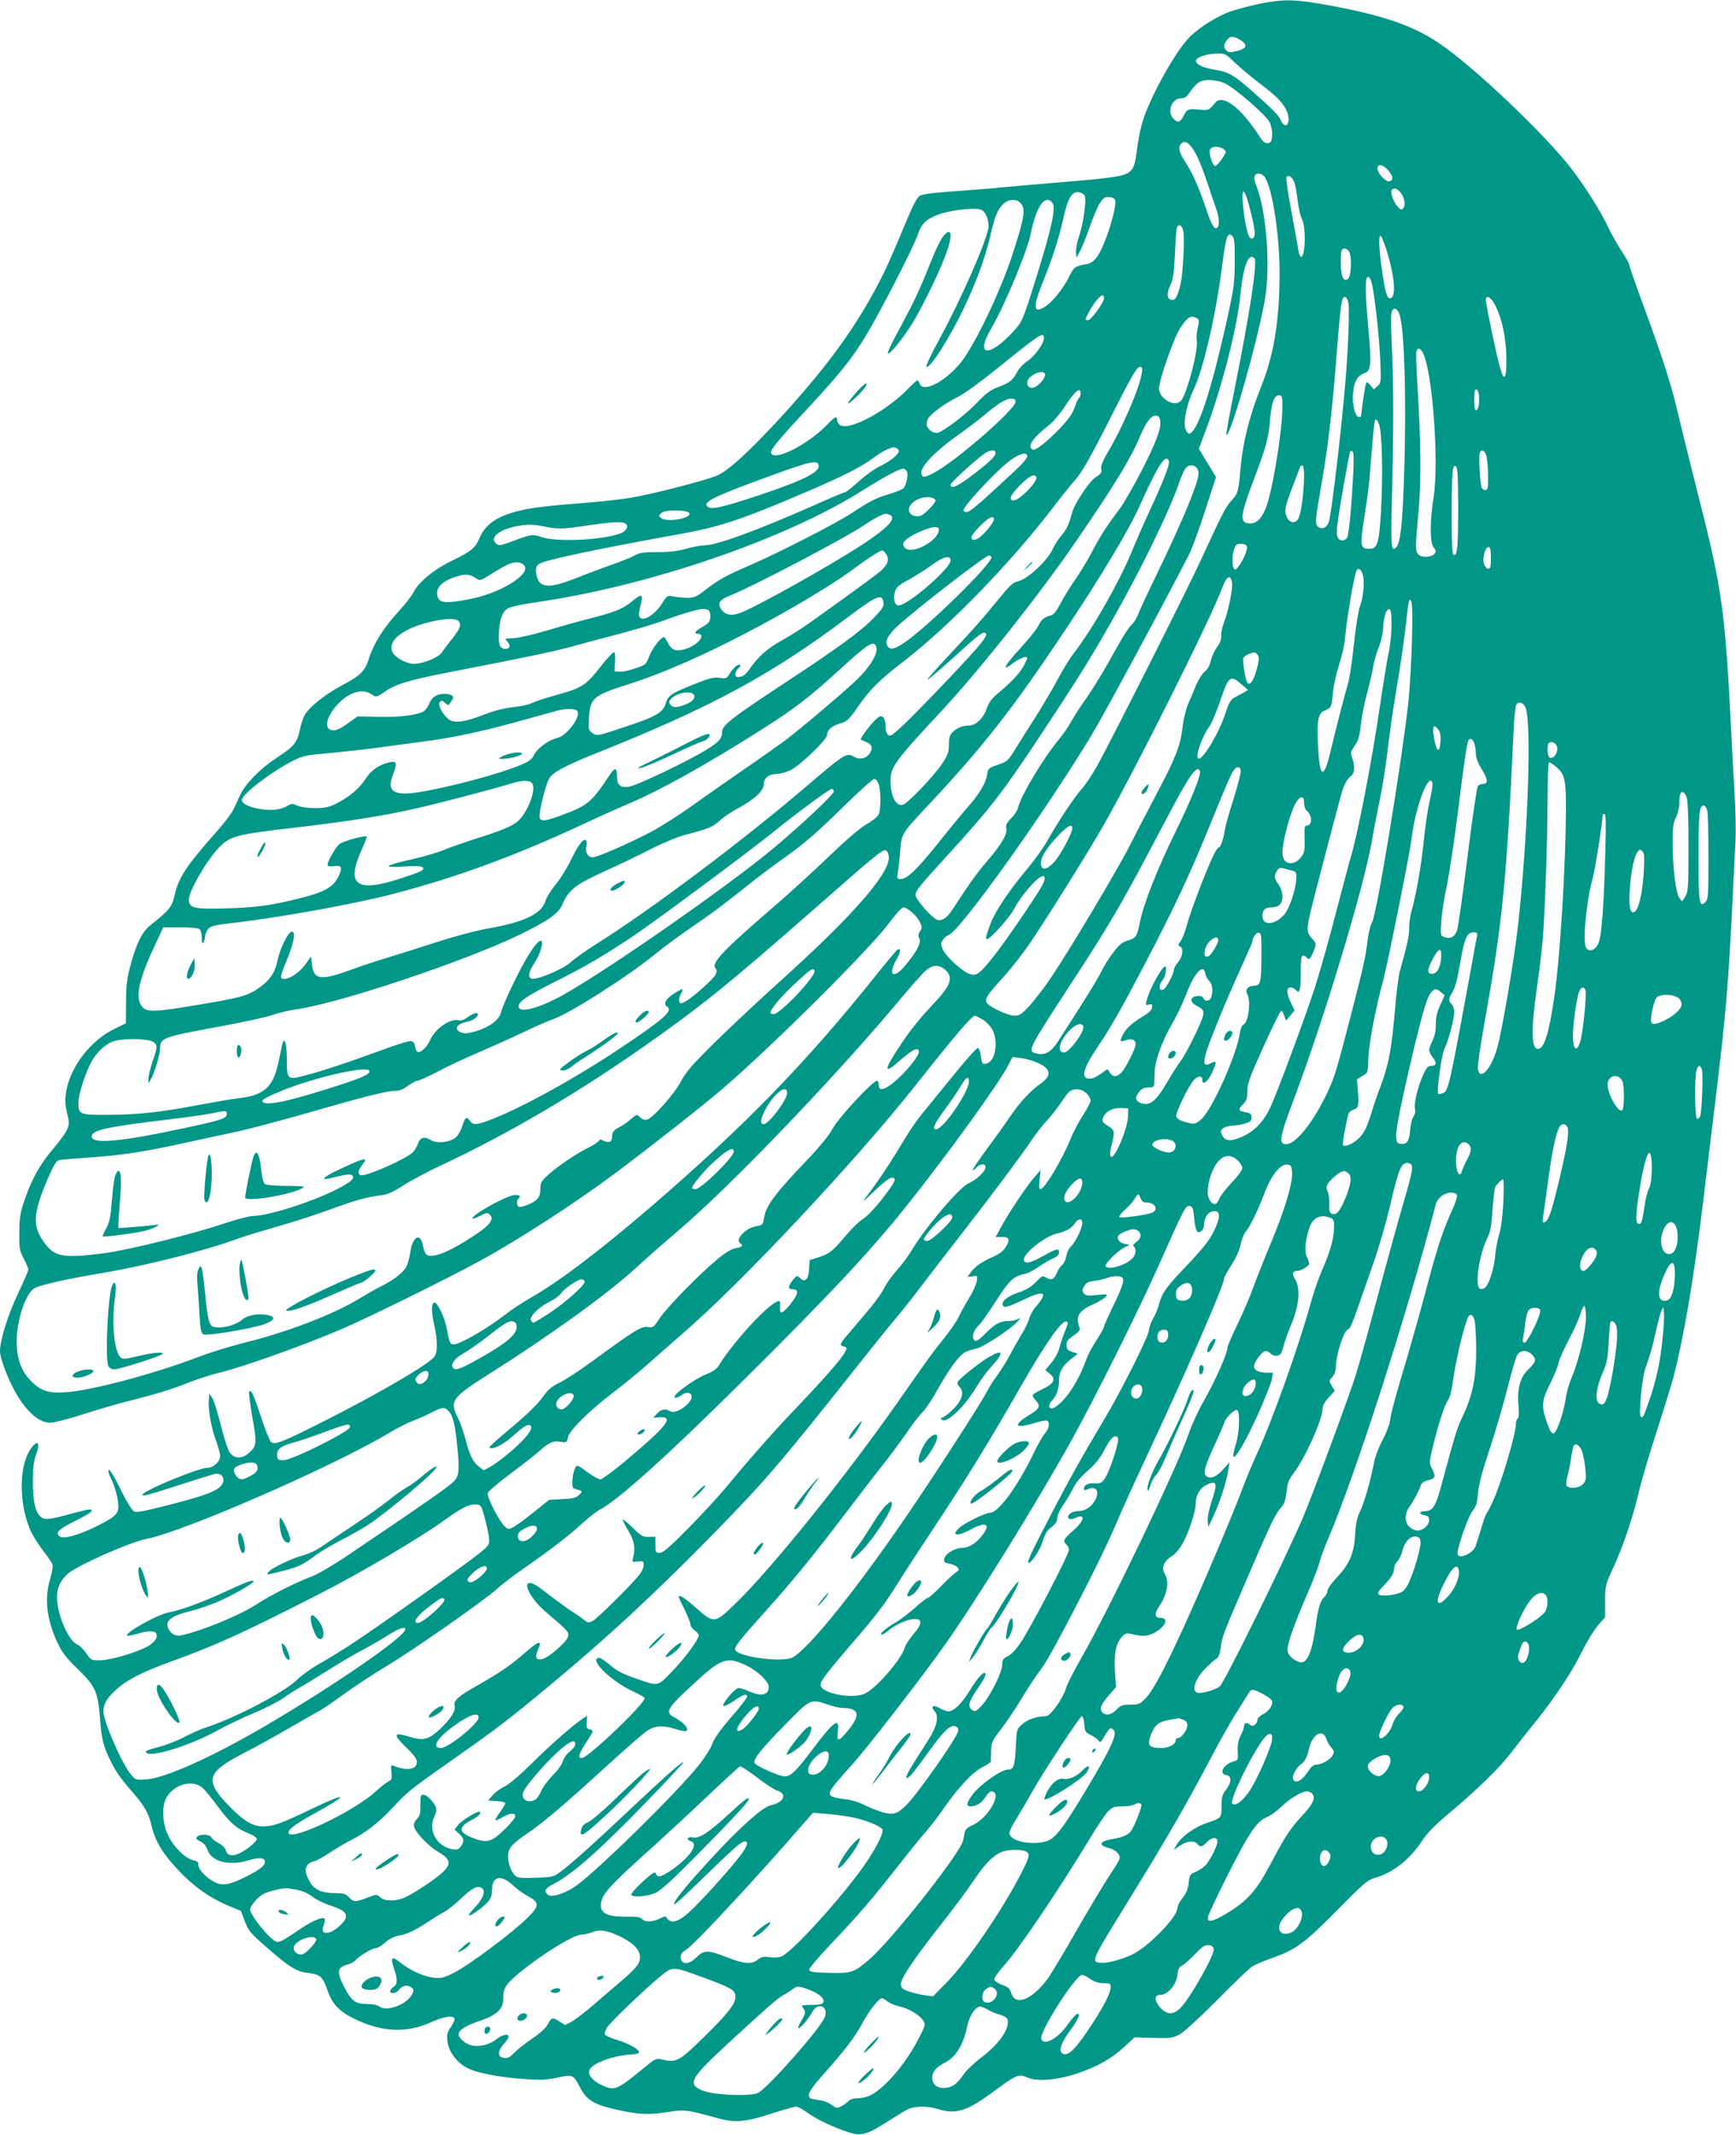 <?xml version="1.0" standalone="no"?>
<!DOCTYPE svg PUBLIC "-//W3C//DTD SVG 20010904//EN"
 "http://www.w3.org/TR/2001/REC-SVG-20010904/DTD/svg10.dtd">
<svg version="1.0" xmlns="http://www.w3.org/2000/svg"
 width="1041pt" height="1280pt" viewBox="0 0 1041 1280"
 preserveAspectRatio="xMidYMid meet">
<g transform="translate(0,1280) scale(0.1,-0.1)"
fill="#009688" stroke="none">
<path d="M7542 12775 c-61 -13 -142 -35 -180 -50 -84 -34 -188 -102 -237 -156
-89 -99 -228 -352 -274 -499 -11 -36 -25 -104 -31 -153 -13 -105 -22 -131 -52
-151 -38 -25 -106 -34 -433 -61 -170 -14 -326 -28 -345 -30 -19 -3 -129 -12
-244 -20 -146 -10 -215 -19 -231 -29 -14 -9 -41 -58 -70 -128 -104 -250 -139
-327 -188 -418 -143 -269 -317 -503 -600 -809 -172 -185 -286 -289 -354 -321
-55 -26 -392 -113 -518 -134 -49 -8 -148 -20 -220 -26 -295 -24 -364 -32 -442
-50 -141 -33 -212 -81 -249 -169 -23 -56 -51 -78 -160 -131 -112 -54 -202
-128 -235 -192 -11 -21 -49 -71 -85 -109 -96 -106 -153 -196 -184 -294 -21
-68 -52 -98 -161 -155 -105 -57 -199 -132 -224 -181 -8 -15 -20 -52 -26 -81
-17 -80 -35 -103 -135 -168 -100 -65 -190 -155 -223 -225 -11 -25 -30 -64 -41
-88 -11 -23 -54 -80 -96 -127 -191 -216 -232 -279 -258 -391 -15 -67 -32 -87
-144 -176 -50 -40 -83 -107 -119 -238 -22 -83 -27 -122 -27 -225 l-1 -125 -75
-37 c-138 -68 -258 -225 -283 -371 -8 -49 -7 -76 5 -129 15 -62 14 -69 -2
-105 -10 -21 -46 -69 -79 -108 -78 -90 -132 -186 -172 -305 -28 -82 -33 -109
-33 -200 -1 -96 1 -109 27 -157 15 -29 27 -58 27 -65 0 -7 -29 -73 -64 -148
-60 -127 -106 -275 -106 -341 0 -34 31 -124 72 -207 69 -139 154 -222 230
-222 21 0 107 22 191 49 83 27 199 61 257 76 180 45 282 76 384 117 54 21 135
47 180 58 139 32 520 169 745 266 165 72 606 289 816 403 230 125 587 356 826
536 221 166 515 397 628 494 294 251 883 837 1000 994 39 53 79 97 87 97 25 0
81 -49 99 -86 15 -31 15 -38 2 -58 -11 -16 -12 -27 -5 -40 14 -25 -9 -72 -74
-153 -77 -98 -120 -78 -61 27 26 46 27 70 3 55 -5 -3 -63 -72 -126 -151 -421
-526 -778 -894 -1333 -1374 -311 -268 -564 -461 -734 -558 -50 -29 -117 -72
-147 -96 -114 -89 -280 -186 -319 -186 -22 0 -26 9 -41 89 -13 72 -55 161 -74
161 -20 0 -21 -51 -1 -140 21 -95 19 -166 -4 -189 -56 -56 -342 -222 -667
-386 -233 -118 -285 -139 -308 -122 -8 7 -36 75 -61 152 -45 137 -58 165 -71
152 -3 -3 5 -72 19 -152 29 -161 27 -176 -24 -219 -40 -34 -84 -32 -111 5 -11
14 -35 88 -54 165 -19 76 -42 150 -52 164 l-17 25 -3 -40 c-5 -54 15 -167 44
-244 13 -35 24 -76 24 -91 0 -33 -40 -70 -76 -70 -51 0 -371 -131 -388 -159
-10 -16 15 -10 229 59 99 32 189 60 201 63 54 12 74 -46 28 -82 -38 -30 -118
-57 -314 -107 -129 -33 -180 -43 -195 -36 -13 6 -42 52 -72 113 -55 112 -82
155 -83 129 0 -8 7 -28 15 -43 23 -44 45 -127 45 -167 0 -48 -22 -67 -138
-124 -111 -54 -194 -75 -216 -56 -26 21 -3 43 98 93 90 44 117 67 80 67 -8 0
-54 -11 -102 -24 -136 -38 -167 -41 -191 -17 -31 31 -44 95 -44 211 0 74 5
118 16 149 32 83 14 107 -31 41 -73 -109 -68 -350 11 -507 14 -26 46 -75 71
-107 25 -32 48 -67 51 -77 3 -10 -3 -48 -14 -85 -36 -115 -21 -246 44 -383 28
-59 53 -92 124 -160 104 -102 118 -133 131 -298 10 -122 20 -164 61 -246 36
-73 57 -103 136 -194 71 -82 95 -125 113 -203 20 -87 68 -167 159 -262 94
-100 188 -166 299 -213 l77 -32 23 -62 c21 -55 35 -72 121 -147 145 -128 188
-155 261 -163 72 -9 86 -22 115 -107 26 -77 71 -125 159 -167 163 -80 310 -88
454 -24 83 37 135 46 147 26 4 -5 -5 -28 -20 -50 -23 -33 -27 -46 -22 -85 6
-59 48 -120 109 -157 54 -33 198 -62 369 -73 83 -5 123 -3 183 10 89 20 94 18
131 -53 40 -79 83 -107 208 -136 139 -32 202 -36 312 -19 113 18 117 17 315
-37 99 -27 164 -21 322 31 69 22 133 40 143 40 9 0 39 -16 65 -35 55 -41 168
-94 253 -120 73 -23 105 -13 227 64 47 30 101 63 120 73 42 22 119 24 186 3
108 -33 173 -12 333 106 136 101 150 107 200 84 59 -26 178 -17 301 24 122 41
204 88 282 159 l61 57 115 -3 c109 -3 116 -1 161 24 25 15 125 107 221 204 96
98 189 186 205 198 17 11 72 35 123 53 140 48 197 90 392 288 163 165 180 180
230 194 105 31 203 108 276 218 33 51 79 97 167 171 164 137 297 267 368 359
32 42 99 128 150 190 118 148 218 298 279 424 27 55 69 122 92 150 l43 49 0
96 c0 91 2 99 44 190 65 141 118 297 157 459 19 80 68 246 109 370 40 125 85
269 99 321 62 235 126 611 181 1071 20 162 53 440 75 619 60 496 74 659 101
1205 5 116 13 259 16 319 3 61 1 193 -6 295 -6 102 -16 278 -21 391 -34 682
-55 834 -185 1345 -46 182 -102 407 -124 500 -46 200 -91 342 -212 672 -49
133 -89 248 -89 256 0 7 -21 44 -46 82 -25 38 -61 101 -79 140 -39 86 -135
239 -216 346 -157 207 -598 626 -804 763 -164 110 -364 175 -725 236 -152 25
-216 24 -358 -5z m-104 -215 c46 -28 39 -51 -21 -66 -40 -10 -50 -10 -62 3
-19 18 -19 33 1 61 19 27 39 28 82 2z m-36 -133 c29 -28 97 -85 151 -126 110
-83 152 -129 169 -183 19 -64 -17 -98 -42 -38 -12 29 -50 67 -187 187 -93 82
-129 102 -203 114 -77 12 -122 34 -118 57 4 20 66 40 130 41 43 1 50 -3 100
-52z m-56 -127 c63 -31 248 -192 268 -234 10 -22 16 -54 14 -79 -2 -34 -7 -43
-25 -45 -17 -2 -29 7 -50 40 -110 171 -221 256 -265 203 -39 -47 -41 -48 -99
-42 -65 6 -70 3 -93 -40 -19 -38 -35 -41 -61 -13 -38 41 -8 120 45 120 20 0
34 8 47 26 47 69 69 84 124 84 32 0 69 -8 95 -20z m-209 -372 c32 -35 61 -100
104 -227 21 -64 45 -134 53 -156 18 -48 20 -101 4 -111 -17 -10 -34 19 -64
110 -40 120 -87 227 -122 278 -38 55 -49 93 -32 113 17 21 33 19 57 -7z m194
-18 c10 -6 19 -15 19 -20 0 -16 -51 -85 -63 -85 -16 0 -39 73 -32 96 7 21 45
25 76 9z m993 -131 c30 -35 33 -57 9 -66 -20 -8 -73 48 -73 77 0 30 34 25 64
-11z m-739 -42 c46 -71 89 -351 88 -582 -1 -284 -35 -488 -114 -682 -65 -163
-106 -325 -119 -471 -14 -153 -15 -159 -57 -205 -35 -39 -49 -67 -183 -357
-79 -173 -538 -1082 -620 -1230 -29 -52 -70 -114 -91 -137 -46 -51 -142 -195
-207 -311 -25 -45 -82 -124 -125 -175 -96 -112 -190 -252 -216 -321 -30 -82
-33 -96 -22 -96 20 0 141 135 165 185 25 51 98 143 142 178 42 33 52 7 19 -50
-50 -85 -222 -336 -289 -420 -85 -106 -103 -119 -148 -100 -46 20 -132 100
-153 142 -15 33 -15 38 -1 60 8 13 24 26 34 29 68 22 580 738 859 1201 73 121
417 758 580 1074 19 36 63 156 99 268 l66 203 -52 85 -51 85 44 117 c96 257
188 617 206 813 16 164 48 247 83 212 20 -20 -26 -322 -118 -781 -30 -150 -53
-276 -50 -278 21 -22 188 563 231 811 35 205 9 538 -55 692 -7 17 -10 38 -7
48 9 23 44 20 62 -7z m174 -24 c7 -15 17 -65 22 -111 5 -46 17 -98 26 -115 26
-50 21 -227 -6 -227 -5 0 -12 19 -16 43 -3 23 -22 127 -41 230 -20 103 -33
195 -30 202 7 21 31 9 45 -22z m635 -62 c26 -28 37 -76 22 -97 -12 -15 -14
-15 -34 6 -25 27 -46 85 -37 100 10 15 30 12 49 -9z m-1890 -23 c13 -22 -7
-168 -35 -251 -11 -33 -19 -74 -17 -91 l3 -31 22 40 c12 23 38 88 58 145 20
58 47 122 61 143 22 33 30 38 57 35 22 -2 33 -9 35 -22 6 -27 -26 -149 -60
-236 -40 -101 -68 -136 -115 -144 -67 -12 -73 -17 -102 -75 -38 -75 -101 -153
-145 -180 -72 -45 -74 -3 -7 162 53 131 91 250 116 362 28 127 52 168 93 163
14 -2 30 -11 36 -20z m985 -56 c41 -153 45 -202 16 -202 -17 0 -31 46 -45 143
-20 156 -6 186 29 59z m-1363 3 c24 -37 14 -90 -56 -305 -71 -216 -216 -521
-302 -635 -90 -118 -234 -195 -253 -135 -3 11 -10 20 -14 20 -3 0 -31 -25 -61
-56 -128 -130 -342 -245 -400 -214 -11 6 -20 20 -20 30 0 30 -11 25 -65 -31
-112 -114 -303 -212 -330 -168 -11 16 31 69 194 244 218 234 291 325 375 465
93 156 289 537 311 608 22 65 56 95 141 122 82 25 213 37 241 21 26 -13 47
-72 40 -109 -18 -95 -166 -430 -293 -664 -48 -87 -83 -162 -79 -166 19 -19
140 172 230 361 72 153 121 288 151 413 29 127 45 166 78 199 35 35 89 35 112
0z m184 10 c24 -29 -3 -151 -101 -465 -76 -243 -79 -250 -137 -312 -142 -153
-225 -142 -131 17 78 131 219 469 239 570 32 165 86 243 130 190z m786 -172
c8 -44 -2 -251 -16 -313 -18 -78 -31 -101 -54 -98 -29 4 -32 39 -7 91 16 33
21 71 26 177 4 74 8 145 11 158 7 35 32 26 40 -15z m308 -181 c0 -125 -4 -156
-47 -352 -95 -429 -178 -680 -228 -680 -5 0 -14 12 -20 27 -15 41 7 149 47
234 61 127 135 449 174 756 21 165 32 196 59 168 13 -13 16 -40 15 -153z m910
70 c49 -158 60 -283 24 -290 -21 -4 -32 33 -53 182 -17 126 -19 200 -5 191 5
-3 20 -40 34 -83z m-224 -11 c17 -32 13 -146 -6 -162 -27 -23 -44 14 -44 96 0
40 3 75 7 78 12 13 32 7 43 -12z m139 -203 c18 -90 41 -307 48 -448 5 -131 5
-136 -17 -155 l-22 -20 -19 24 c-11 13 -22 21 -25 18 -4 -3 -12 -50 -20 -104
-7 -54 -13 -99 -13 -100 -1 -2 -6 -3 -12 -3 -22 0 -41 73 -36 137 5 72 26 110
67 125 42 14 45 48 26 261 -21 233 -21 317 -2 317 10 0 18 -19 25 -52z m-1609
-76 c0 -25 -77 -132 -96 -132 -7 0 -14 2 -14 5 0 13 41 85 65 114 30 35 45 39
45 13z m1466 -29 c7 -39 -1 -264 -17 -458 -23 -282 -84 -802 -100 -852 -12
-38 -44 -52 -67 -29 -18 17 -15 39 27 282 32 178 59 411 81 684 29 374 34 410
55 410 8 0 17 -16 21 -37z m881 -15 c41 -82 64 -193 66 -312 2 -126 -12 -151
-37 -64 -21 70 -86 383 -86 409 0 36 32 17 57 -33z m-578 -44 c32 -71 46 -504
31 -969 -10 -302 -22 -411 -49 -438 -29 -29 -32 18 -24 303 10 370 10 703 -1
912 -5 91 -6 178 -2 192 8 34 30 33 45 0z m-1210 -33 c12 -8 13 -18 3 -59 -6
-27 -9 -58 -6 -69 14 -52 -61 -336 -96 -368 -40 -37 -130 16 -130 76 0 49 88
301 126 360 44 69 67 82 103 60z m-919 -119 c0 -31 -57 -110 -99 -137 -22 -14
-49 -42 -60 -62 -26 -52 -46 -68 -116 -94 -48 -18 -73 -37 -129 -96 -64 -67
-185 -160 -230 -177 -23 -8 -61 15 -68 42 -3 10 0 29 6 41 16 30 106 95 179
131 35 16 139 92 237 171 261 211 280 223 280 181z m2273 -89 c58 -115 97
-659 63 -869 -22 -138 -22 -271 1 -296 13 -15 15 -23 7 -36 -15 -23 -77 -28
-98 -7 -20 20 -20 42 0 257 17 184 15 417 -7 770 -6 98 -9 185 -5 193 8 23 24
18 39 -12z m-1687 -124 c-15 -93 -121 -336 -211 -484 -21 -36 -34 -69 -32 -82
5 -26 0 -33 -34 -55 -36 -23 -126 -158 -140 -211 -20 -73 -31 -98 -66 -140
-19 -22 -40 -56 -48 -74 -30 -72 -155 -188 -213 -199 -27 -5 -48 -25 -114
-106 -96 -118 -153 -183 -312 -352 -65 -70 -117 -128 -114 -131 2 -2 69 55
148 126 163 148 187 166 201 152 15 -15 -32 -72 -229 -279 -223 -235 -325
-334 -345 -334 -18 0 -27 21 -27 65 0 18 -7 38 -15 45 -13 11 -21 8 -46 -16
-32 -30 -94 -114 -87 -118 1 -1 16 -7 31 -14 36 -15 43 -36 23 -67 -22 -34
-61 -42 -97 -21 -42 25 -57 15 -284 -179 -380 -325 -942 -747 -1260 -945 -60
-38 -129 -87 -153 -109 -43 -40 -196 -105 -231 -99 -28 6 -23 39 14 95 36 54
58 133 38 133 -26 0 -97 -112 -177 -282 -30 -62 -57 -128 -61 -145 -9 -45 -66
-89 -146 -114 -50 -15 -72 -17 -92 -10 -49 19 -30 53 34 65 36 6 75 37 63 49
-8 8 -33 -2 -66 -26 -17 -12 -35 -18 -49 -14 -49 13 -140 -51 -170 -119 -19
-45 -64 -84 -79 -68 -4 5 -10 20 -12 34 -2 17 -10 26 -24 28 -12 2 -91 -22
-175 -54 -196 -72 -362 -127 -464 -153 -101 -27 -105 -23 -105 98 0 84 -12
134 -24 101 -3 -8 -12 -51 -21 -94 -32 -172 -85 -223 -250 -241 -33 -4 -139
-22 -235 -40 -226 -43 -361 -58 -541 -59 -171 -1 -179 2 -179 73 0 52 45 188
83 254 34 57 87 103 134 116 60 17 204 14 231 -5 28 -19 28 -27 -3 -118 -14
-41 -25 -87 -25 -103 l1 -28 14 25 c22 38 55 148 55 185 0 62 16 68 354 130
137 25 281 56 320 70 39 13 107 29 151 35 262 39 1005 288 1331 446 170 83
232 126 255 179 41 93 79 122 269 208 69 31 186 87 260 125 74 38 167 76 205
86 141 36 170 48 210 85 22 21 72 55 112 76 98 53 153 104 153 143 0 38 31 62
79 62 19 0 54 10 79 21 61 30 222 185 222 214 0 29 29 54 82 69 38 11 50 23
105 102 71 102 125 156 273 270 276 213 641 590 893 919 50 66 108 138 128
160 48 54 87 122 213 370 134 266 163 315 182 315 14 0 15 -7 10 -41z m-581 1
c9 -14 -19 -55 -49 -75 -30 -20 -56 -10 -56 21 0 39 87 83 105 54z m2605 -152
c0 -42 -8 -68 -21 -68 -10 0 -12 113 -2 123 11 12 23 -16 23 -55z m-2390 33
c0 -11 -4 -22 -9 -26 -5 -3 -17 -28 -27 -57 -12 -38 -36 -71 -90 -128 -82 -85
-147 -135 -163 -125 -33 20 2 70 106 152 22 18 62 65 88 105 61 95 95 122 95
79z m1210 -80 c0 -146 -62 -520 -101 -611 -28 -66 -58 -92 -100 -88 -55 5 -51
46 19 235 84 221 99 275 107 378 9 108 25 155 54 155 19 0 21 -6 21 -69z
m-1600 31 c0 -46 -365 -363 -492 -428 -56 -28 -64 -29 -72 -8 -15 39 77 136
229 243 50 35 115 85 145 110 82 70 131 101 162 101 21 0 28 -5 28 -18z m868
-124 c2 -27 -9 -66 -38 -135 -48 -114 -165 -330 -209 -388 -71 -93 -116 -163
-163 -254 -28 -53 -73 -128 -102 -168 -28 -40 -67 -103 -86 -140 -27 -51 -41
-69 -63 -74 -37 -10 -54 -25 -73 -65 -9 -18 -56 -76 -105 -130 -98 -107 -117
-146 -43 -89 41 30 84 46 84 30 0 -3 -9 -24 -20 -45 -22 -43 -75 -100 -155
-166 -37 -31 -55 -54 -68 -92 -20 -59 -66 -102 -107 -102 -37 0 -70 -13 -97
-39 -18 -17 -23 -33 -23 -75 0 -46 -6 -62 -40 -114 -50 -75 -207 -239 -236
-247 -42 -11 -74 52 -74 144 0 83 22 113 318 432 225 242 587 700 798 1009
231 338 322 486 378 619 40 94 70 133 101 129 15 -2 21 -12 23 -40z m1329
-203 c3 -88 0 -238 -6 -334 -12 -193 -21 -221 -70 -221 -53 0 -56 16 -33 168
29 187 31 202 47 410 8 100 17 188 21 194 5 8 13 0 22 -22 10 -23 16 -89 19
-195z m-2913 49 c9 -3 16 -12 16 -19 0 -19 -58 -65 -115 -91 -27 -12 -83 -52
-123 -88 -40 -36 -77 -66 -82 -66 -5 0 -92 -36 -192 -81 -340 -150 -582 -239
-656 -239 -20 0 -69 -9 -107 -20 -49 -14 -100 -20 -172 -20 -83 0 -108 -4
-135 -19 -18 -11 -80 -36 -138 -56 -58 -21 -143 -52 -190 -71 -179 -73 -241
-73 -260 -3 -16 60 -7 77 53 94 122 34 409 92 787 160 259 46 384 88 795 264
214 93 310 142 387 199 29 22 67 44 83 50 17 6 31 11 32 11 1 1 8 -2 17 -5z
m596 -28 c0 -20 -26 -47 -113 -115 -109 -85 -157 -109 -157 -77 0 14 174 171
215 194 28 16 55 15 55 -2z m2145 -119 c-10 -199 -26 -369 -36 -389 -5 -10
-18 -18 -29 -18 -32 0 -40 30 -29 106 14 105 70 417 75 426 3 5 10 6 15 2 6
-4 8 -52 4 -127z m796 106 c6 -16 12 -68 12 -118 2 -75 -1 -90 -14 -93 -9 -2
-20 5 -24 15 -10 25 -19 188 -12 207 10 24 26 19 38 -11z m-2751 -9 c0 -9 -24
-39 -52 -66 -291 -271 -306 -284 -330 -260 -14 14 193 237 276 299 60 45 106
56 106 27z m850 -34 c0 -28 -38 -125 -115 -290 -37 -80 -80 -179 -97 -220 -72
-184 -243 -487 -356 -632 -27 -35 -71 -107 -99 -160 -28 -53 -84 -148 -124
-212 -41 -64 -97 -153 -125 -198 -49 -80 -53 -84 -110 -103 -57 -20 -59 -21
-66 -65 -8 -48 -51 -119 -120 -195 -24 -27 -99 -118 -165 -201 -132 -165 -193
-224 -231 -224 -22 0 -24 3 -18 38 4 20 10 78 14 128 8 106 7 104 163 271 337
359 515 587 835 1068 210 315 376 592 440 736 90 200 135 279 159 279 8 0 15
-9 15 -20z m-2105 -10 c27 -43 -66 -93 -350 -188 -225 -75 -292 -90 -312 -69
-13 13 -11 17 12 35 29 23 166 78 425 171 165 59 213 70 225 51z m2277 -35 c9
-20 7 -37 -11 -92 -34 -104 -120 -299 -231 -529 -56 -115 -108 -227 -116 -249
-8 -22 -25 -49 -38 -60 -13 -11 -50 -67 -82 -125 -79 -144 -157 -273 -213
-349 -25 -36 -57 -87 -71 -113 -14 -26 -49 -76 -77 -110 -89 -107 -224 -334
-238 -400 -3 -15 -21 -44 -41 -63 -26 -27 -34 -42 -30 -58 9 -35 -26 -96 -108
-192 -43 -49 -103 -128 -133 -175 -31 -47 -68 -102 -82 -124 -31 -48 -64 -70
-90 -61 -32 10 -131 123 -131 149 0 25 27 58 185 231 260 284 332 377 548 702
247 374 300 458 440 703 171 299 354 673 411 845 10 28 24 60 32 73 20 31 61
29 76 -3z m638 -42 c-1 -85 -16 -209 -31 -245 -16 -40 -56 -38 -73 3 -16 38
-11 60 38 189 20 52 39 101 41 108 2 6 9 12 15 12 6 0 10 -28 10 -67z m924
-186 c0 -235 -5 -292 -27 -284 -9 3 -12 66 -12 253 1 252 5 298 27 276 9 -9
12 -80 12 -245z m-3306 216 c10 -17 -2 -78 -20 -100 -6 -7 -42 -22 -82 -34
-86 -26 -116 -41 -225 -113 -97 -64 -437 -238 -616 -316 -142 -61 -190 -88
-268 -149 -50 -39 -64 -45 -105 -45 -26 0 -64 4 -84 8 -36 7 -38 5 -66 -39
-46 -74 -123 -119 -139 -80 -3 9 0 35 6 58 22 78 12 83 -55 27 -51 -42 -105
-63 -269 -104 -55 -14 -161 -44 -235 -66 -74 -22 -160 -43 -190 -45 -30 -2
-57 -4 -59 -5 -2 0 4 -9 13 -19 20 -22 14 -41 -13 -41 -34 0 -44 26 -39 103 6
85 22 123 59 142 14 8 91 24 170 35 675 98 1491 378 1954 671 127 80 218 129
242 129 7 0 16 -7 21 -17z m776 -32 c14 -23 -99 -141 -135 -141 -34 0 -21 32
39 92 55 55 84 69 96 49z m-620 -127 c9 -3 16 -10 16 -15 0 -15 -63 -81 -87
-90 -34 -13 -73 5 -73 34 0 49 88 92 144 71z m-1459 -94 c0 -30 -135 -52 -169
-27 -17 13 -17 14 -1 31 23 23 170 20 170 -4z m1199 -6 c47 -18 -8 -78 -163
-179 -206 -134 -638 -375 -733 -410 -56 -21 -97 -10 -118 30 -17 31 -2 50 54
73 134 52 692 345 809 424 52 36 111 67 129 68 3 0 13 -3 22 -6z m626 -28 c0
-17 -50 -80 -85 -107 -14 -12 -32 -18 -41 -15 -21 8 -4 37 53 92 45 44 73 56
73 30z m-2216 -22 c29 -11 18 -44 -19 -60 -99 -41 -380 -56 -475 -25 -60 20
-59 20 -196 -31 -53 -19 -64 -20 -78 -8 -46 38 23 91 144 109 50 8 81 7 135
-4 88 -19 121 -18 270 5 129 19 194 24 219 14z m1886 -39 c0 -66 -160 -153
-203 -110 -27 26 -5 52 76 91 77 37 127 44 127 19z m1847 -101 c6 -17 -21 -84
-51 -121 -14 -19 -21 -22 -27 -11 -12 18 -11 79 2 117 9 25 16 31 40 31 18 0
32 -6 36 -16z m1463 -69 c0 -52 -3 -65 -15 -65 -9 0 -20 12 -25 26 -13 33 5
104 25 104 12 0 15 -15 15 -65z m-3625 21 c19 -29 9 -60 -31 -97 -26 -23 -143
-109 -427 -312 -45 -32 -120 -80 -166 -105 -89 -49 -145 -99 -196 -173 -22
-31 -39 -45 -58 -47 -21 -3 -27 1 -27 16 0 11 7 25 15 32 22 18 18 32 -6 20
-11 -7 -30 -27 -41 -45 -19 -33 -22 -34 -62 -29 -35 5 -61 -1 -148 -36 -143
-57 -162 -69 -176 -118 -17 -55 -58 -79 -254 -143 -154 -52 -157 -52 -183 -35
-27 18 -27 20 -23 93 8 119 24 133 238 201 261 83 594 238 970 452 135 77 295
177 355 222 105 78 181 128 197 128 4 0 15 -11 23 -24z m630 -15 c17 -29 -399
-437 -534 -522 -53 -34 -76 -36 -91 -9 -14 27 6 64 62 116 113 104 527 424
549 424 4 0 10 -4 14 -9z m-245 -22 c0 -47 -257 -269 -311 -269 -24 0 -35 41
-22 83 7 26 22 39 83 72 41 23 104 62 139 88 69 51 111 61 111 26z m-2569 -19
c79 -43 -105 -169 -305 -210 -130 -27 -182 -26 -196 0 -30 56 13 106 115 136
53 15 76 11 117 -18 14 -10 26 -6 70 22 121 77 160 91 199 70z m5041 -66 c12
-39 3 -140 -16 -186 -9 -21 -25 -120 -36 -220 -10 -101 -26 -205 -33 -233 -40
-142 -78 -292 -103 -398 -46 -200 -72 -191 -81 26 -6 151 2 183 47 200 33 13
36 20 44 114 3 33 19 103 35 155 17 51 33 122 36 158 13 137 56 388 71 412 10
16 28 3 36 -28z m-784 -53 c4 -39 -23 -166 -48 -232 -10 -25 -18 -61 -17 -80
1 -24 -8 -47 -26 -70 -14 -19 -30 -55 -36 -79 -6 -29 -20 -53 -36 -66 -15 -12
-38 -48 -52 -80 -13 -33 -35 -85 -49 -116 -13 -31 -28 -94 -33 -140 -13 -109
-40 -180 -154 -395 -52 -98 -124 -237 -161 -310 -75 -149 -369 -640 -478 -801
-40 -58 -97 -132 -126 -164 -46 -49 -60 -58 -88 -58 -37 0 -141 48 -164 74
-19 24 -5 46 93 154 47 51 121 145 165 210 107 158 364 570 444 712 204 360
644 1242 708 1418 26 71 53 82 58 23z m-2090 -114 c3 -22 -8 -39 -55 -88 -77
-81 -216 -183 -556 -406 -298 -196 -357 -242 -357 -281 0 -39 -17 -59 -92
-106 -114 -70 -421 -217 -468 -223 -49 -7 -70 11 -70 58 0 61 -11 62 -48 7
-103 -156 -129 -178 -275 -232 -107 -40 -133 -44 -141 -18 -8 23 37 204 58
236 23 37 99 77 276 148 694 277 1056 472 1520 822 167 126 202 140 208 83z
m3169 -226 c-3 -119 -13 -283 -21 -366 -40 -364 -191 -1283 -219 -1326 -9 -13
-21 -64 -27 -113 -12 -101 -23 -146 -109 -481 -84 -322 -92 -347 -149 -461
-81 -161 -176 -274 -229 -274 -47 0 -41 39 43 263 183 484 418 1261 470 1552
13 77 36 194 50 260 14 66 35 197 45 290 11 94 35 260 54 370 19 110 41 261
50 335 22 195 24 209 37 186 7 -13 9 -93 5 -235z m-4223 183 c16 -6 21 -39 10
-69 -4 -9 -24 -25 -45 -36 -39 -20 -51 -39 -25 -39 50 0 9 -60 -59 -86 -64
-24 -96 -16 -118 29 -10 20 -22 37 -26 37 -18 0 -71 -70 -88 -115 -18 -48 -20
-51 -83 -72 -36 -13 -78 -22 -95 -20 l-30 2 3 58 c2 35 0 57 -7 57 -5 0 -36
-33 -68 -72 -104 -133 -116 -140 -291 -189 -57 -16 -117 -36 -134 -45 -16 -8
-66 -19 -111 -24 -53 -5 -114 -21 -173 -44 -121 -47 -181 -54 -214 -28 -38 30
-68 88 -52 104 9 9 16 8 31 -6 19 -17 20 -17 37 9 15 23 15 28 3 36 -8 5 -26
9 -41 9 -49 0 -77 -18 -94 -58 -8 -22 -26 -44 -39 -50 -47 -22 -150 -33 -268
-30 l-122 3 -61 -43 c-45 -32 -68 -43 -90 -40 -90 10 22 195 139 227 43 12 70
7 108 -20 12 -9 26 -5 68 25 68 46 140 68 391 117 493 96 612 121 730 153 69
19 204 55 300 80 96 26 209 60 251 76 83 32 204 68 231 69 9 1 23 -2 32 -5z
m4100 -95 c0 -52 -8 -125 -17 -164 -9 -38 -34 -196 -57 -350 -44 -299 -127
-728 -166 -860 -13 -44 -55 -202 -94 -351 -38 -149 -94 -347 -124 -441 -63
-193 -229 -639 -271 -728 -39 -81 -93 -137 -166 -170 -70 -31 -104 -28 -121
11 -11 22 -9 28 7 40 10 8 35 14 54 15 20 0 54 6 76 13 32 9 40 16 40 36 0 19
-7 26 -33 31 -47 9 -49 16 -19 47 22 23 27 37 27 81 0 45 14 83 97 267 53 118
101 214 106 214 4 0 13 -13 18 -30 l11 -29 25 30 26 31 -21 44 c-28 56 -29 94
-3 94 10 0 24 -7 31 -15 23 -28 30 -4 30 101 0 84 3 104 14 104 8 0 18 -4 21
-10 12 -19 23 -10 39 30 21 52 21 54 -9 86 -29 32 -30 51 -9 147 16 69 173
669 192 733 14 45 33 77 54 92 21 15 24 60 6 108 -10 30 -9 37 15 72 22 31 30
58 37 128 6 49 23 136 39 194 16 58 32 128 36 155 4 28 18 77 31 110 15 34 26
86 28 120 3 69 20 119 39 112 8 -3 12 -31 11 -98z m-5596 29 c21 -21 13 -43
-35 -106 -27 -33 -56 -72 -65 -86 -21 -29 -113 -66 -166 -66 -45 0 -112 37
-128 69 -35 70 65 147 241 186 77 17 138 18 153 3z m2507 -159 c12 -36 -39
-120 -118 -195 -86 -82 -335 -292 -427 -362 -36 -26 -139 -100 -230 -162 -91
-63 -235 -163 -320 -224 -85 -61 -202 -135 -259 -165 -136 -71 -320 -151 -348
-151 -27 0 -46 31 -37 64 3 14 3 30 -1 36 -13 20 -45 -21 -91 -115 -24 -50
-66 -117 -92 -148 -27 -32 -54 -76 -61 -98 -23 -77 -125 -127 -336 -164 -78
-14 -204 -47 -315 -83 -102 -33 -234 -75 -295 -93 -60 -18 -163 -52 -228 -76
-174 -63 -216 -57 -226 33 l-6 49 -33 -46 c-46 -64 -129 -108 -147 -79 -3 5
12 51 34 102 42 100 56 173 32 173 -22 0 -70 -96 -86 -170 -16 -79 -48 -124
-119 -173 -64 -43 -114 -56 -362 -97 -260 -44 -305 -45 -333 -9 -42 54 -20
158 78 367 l50 107 104 0 c67 0 107 -4 115 -12 7 -7 12 -30 12 -52 0 -30 3
-37 10 -26 5 8 10 25 10 36 0 12 8 32 18 44 15 18 36 23 142 36 277 31 736
114 965 174 384 100 736 229 1151 423 89 42 206 94 260 117 185 77 474 238
809 451 188 119 280 190 454 349 183 167 212 185 226 139z m2286 -45 c11 -13
10 -27 -4 -83 -18 -69 -40 -102 -56 -86 -12 13 -32 132 -25 150 3 8 18 18 32
24 37 13 38 13 53 -5z m-96 -177 l39 -34 -24 -14 c-14 -8 -38 -21 -55 -30 -25
-12 -35 -29 -60 -105 -41 -121 -140 -282 -161 -261 -17 16 26 135 69 193 13
17 42 88 66 158 49 144 59 151 126 93z m-3287 -59 c18 -18 -2 -44 -48 -62 -50
-20 -74 -20 -90 -1 -10 12 -10 18 1 32 30 36 113 55 137 31z m4989 -78 c39
-81 16 -759 -43 -1300 -22 -201 -98 -648 -127 -747 -37 -128 -107 -199 -115
-117 -2 18 17 146 42 285 105 584 130 832 172 1729 3 80 11 153 16 163 13 24
40 18 55 -13z m-5683 -26 c15 -40 -68 -147 -124 -159 -48 -10 -119 -62 -137
-100 -14 -28 -29 -40 -87 -64 -125 -52 -438 -135 -608 -161 -144 -23 -190 6
-154 99 27 70 26 87 -4 83 -64 -9 -121 -45 -155 -97 -38 -61 -98 -112 -175
-151 -46 -24 -68 -28 -130 -29 -44 0 -88 6 -107 15 -29 13 -36 13 -60 -2 -43
-24 -97 -30 -165 -18 -68 12 -108 32 -108 54 0 34 180 171 309 236 58 29 78
33 225 46 89 8 224 23 301 34 77 10 194 26 260 35 176 23 344 59 564 120 108
30 212 58 231 64 57 15 117 13 124 -5z m5174 -177 c-4 -73 -22 -69 -37 8 -14
77 -7 99 21 65 14 -17 18 -36 16 -73z m202 -13 c6 -14 10 -42 10 -62 0 -25 12
-56 36 -95 37 -60 39 -87 6 -87 -11 0 -24 -6 -30 -13 -6 -7 -34 -197 -62 -423
-28 -225 -56 -424 -63 -443 -14 -38 -41 -53 -76 -39 -23 8 -24 10 -18 96 3 48
17 141 32 207 14 66 44 262 66 435 38 309 56 427 65 442 10 15 25 8 34 -18z
m498 -27 c4 -33 -22 -68 -44 -60 -15 5 -20 74 -7 87 17 17 48 0 51 -27z m-7
-114 c51 -43 59 -75 59 -240 0 -338 -34 -898 -70 -1143 -30 -208 -59 -302 -93
-308 -44 -9 -48 103 -13 351 14 95 30 226 36 292 14 159 29 587 30 858 0 126
4 217 9 217 5 0 24 -12 42 -27z m-1891 -29 c0 -15 -20 -90 -44 -168 -25 -77
-48 -159 -51 -181 -10 -59 -25 -105 -36 -105 -5 0 -17 -17 -28 -39 -39 -75
-143 -347 -162 -421 -11 -41 -28 -87 -39 -102 -16 -22 -17 -27 -5 -32 24 -9
18 -61 -10 -94 -14 -17 -25 -36 -25 -43 0 -26 -48 -116 -64 -122 -26 -10 -31
21 -8 52 19 26 26 49 23 80 -3 41 -97 -120 -116 -201 -6 -24 -4 -26 15 -21 18
5 21 2 18 -17 -2 -16 -19 -33 -53 -53 -60 -35 -102 -72 -121 -109 -21 -40 -18
-48 15 -35 36 13 61 4 61 -24 0 -25 -64 -151 -88 -172 -35 -31 -54 -25 -79 22
-1 1 -17 -8 -35 -22 -42 -30 -66 -39 -89 -32 -36 12 -16 71 61 185 78 114 151
244 288 506 177 339 269 535 394 843 126 309 136 331 164 331 8 0 14 -11 14
-26z m-245 6 c11 -19 -48 -168 -145 -365 -107 -217 -194 -437 -215 -546 -15
-82 -25 -95 -75 -109 -30 -8 -49 -24 -86 -73 -26 -34 -57 -84 -70 -112 -20
-43 -94 -162 -259 -418 -43 -66 -78 -86 -130 -73 -56 14 -56 15 222 441 232
356 297 469 553 957 141 268 184 331 205 298z m-1926 -81 c14 -41 14 -151 0
-182 -6 -13 -39 -40 -75 -60 -41 -24 -123 -95 -231 -199 -92 -88 -231 -215
-308 -281 -320 -276 -391 -350 -365 -382 11 -13 10 -20 -1 -41 -15 -28 -139
-138 -182 -160 -25 -13 -28 -13 -34 2 -3 10 1 30 10 46 20 36 12 35 -46 -2
-45 -29 -61 -60 -37 -75 39 -24 -18 -74 -280 -249 -278 -186 -608 -367 -793
-435 -73 -27 -92 -26 -111 1 -19 27 -27 20 -46 -39 -8 -26 -27 -55 -41 -66
-38 -27 -112 -34 -144 -13 -38 25 -66 17 -79 -21 -6 -18 -20 -41 -31 -52 -42
-41 -284 -147 -312 -137 -19 8 -16 29 7 59 11 14 20 28 20 32 0 13 -48 -5
-157 -57 -106 -50 -119 -70 -32 -47 75 19 106 22 114 10 11 -19 -15 -41 -105
-86 -148 -74 -404 -155 -492 -155 -21 0 -97 -20 -170 -44 -195 -66 -585 -162
-726 -180 -244 -31 -296 -22 -359 67 -69 96 -65 171 19 370 39 90 55 118 72
122 11 2 91 9 176 15 202 14 321 32 570 86 113 25 259 56 324 70 66 14 253 64
415 110 346 100 482 134 532 134 24 0 48 10 75 30 21 16 47 30 56 30 9 0 64
25 122 55 58 31 167 82 243 114 76 33 197 87 268 121 72 34 155 71 185 81 97
34 432 247 594 377 79 64 162 125 311 227 55 38 156 115 225 170 69 56 171
134 228 174 146 103 206 155 388 333 89 87 168 158 177 158 8 0 20 -14 26 -31z
m-2079 6 c26 -32 -16 -155 -74 -218 -33 -36 -96 -63 -265 -116 -74 -24 -159
-54 -190 -67 -31 -14 -113 -38 -183 -54 -176 -40 -192 -53 -56 -45 76 4 108 3
113 -6 11 -16 -6 -24 -130 -65 -271 -89 -334 -41 -233 179 17 37 29 69 27 71
-10 10 -146 -28 -165 -46 -28 -25 -77 -115 -69 -127 3 -5 20 -7 39 -4 46 7 52
-9 24 -65 -29 -60 -86 -92 -224 -126 -172 -44 -274 -58 -449 -62 -189 -6 -218
1 -223 48 -5 44 102 233 176 311 72 76 99 83 477 127 305 36 518 69 705 112
133 29 492 124 580 152 60 19 105 19 120 1z m5400 -10 c0 -14 -9 -63 -19 -108
-11 -45 -26 -154 -35 -243 -15 -143 -43 -304 -75 -419 -6 -22 -11 -63 -11 -91
0 -46 -10 -93 -55 -254 -9 -30 -22 -136 -30 -235 -19 -225 -37 -324 -82 -445
-20 -52 -49 -138 -65 -190 -24 -74 -38 -102 -67 -132 -35 -35 -85 -57 -98 -44
-5 5 17 130 33 188 3 9 15 20 27 24 33 10 37 22 30 106 l-6 77 33 20 c33 20
33 20 35 103 2 84 44 306 90 473 28 106 160 763 170 850 18 155 81 345 115
345 6 0 10 -11 10 -25z m-3590 -39 c0 -19 -181 -189 -355 -336 -291 -244
-1088 -796 -1311 -908 -129 -65 -224 -84 -224 -46 0 29 51 64 208 143 190 95
291 154 472 274 132 88 702 511 850 631 129 105 334 256 347 256 7 0 13 -6 13
-14z m5113 -33 c8 -20 12 -108 12 -298 0 -249 -2 -273 -19 -300 l-19 -29 -17
21 c-21 27 -40 182 -40 334 0 90 4 117 20 149 12 23 20 59 20 88 0 68 20 85
43 35z m-2293 -37 c0 -19 7 -39 16 -47 35 -29 34 -89 -1 -89 -12 0 -14 -15
-12 -79 2 -67 -1 -84 -19 -107 -45 -62 -114 -48 -114 22 0 73 50 255 85 308
25 37 45 34 45 -8z m2417 -43 c5 -16 8 -141 8 -280 0 -227 -2 -254 -17 -270
-38 -38 -43 -8 -43 265 0 264 5 312 30 312 8 0 18 -12 22 -27z m-611 -260 c-8
-314 -22 -494 -40 -536 -18 -43 -53 -58 -74 -31 -23 32 -1 275 39 421 15 55
59 332 59 376 0 4 5 7 12 7 8 0 9 -60 4 -237z m-3196 151 c0 -29 -72 -163
-110 -204 -42 -45 -73 -50 -78 -13 -5 36 28 92 96 165 63 67 92 83 92 52z
m-1100 -176 c0 -102 -226 -358 -660 -748 -113 -102 -282 -260 -377 -353 -141
-139 -178 -181 -209 -239 -39 -76 -169 -222 -205 -231 -13 -3 -28 2 -40 14
-20 20 -20 20 -55 -10 -19 -17 -49 -38 -67 -47 -38 -20 -47 -31 -47 -62 0 -28
-21 -37 -51 -21 -18 9 -24 9 -27 0 -2 -6 -34 -27 -70 -45 -77 -39 -192 -118
-245 -169 -31 -29 -37 -41 -37 -76 0 -32 -6 -48 -24 -65 -26 -23 -93 -49 -108
-40 -11 7 -10 42 2 49 21 13 -3 26 -33 19 -63 -13 -258 -126 -244 -140 2 -3
23 5 47 17 38 20 43 20 58 6 25 -26 2 -60 -82 -116 -163 -110 -275 -154 -303
-118 -6 6 -13 29 -17 50 -15 80 -62 54 -76 -41 -4 -34 -16 -75 -26 -91 -21
-35 -77 -77 -149 -113 -27 -13 -81 -44 -119 -67 -154 -96 -439 -207 -696 -270
-86 -22 -206 -58 -266 -81 -266 -103 -649 -206 -809 -217 -109 -8 -157 10
-218 77 -54 60 -77 128 -77 229 0 124 52 282 104 316 30 20 194 57 422 95 262
45 612 134 804 205 36 13 137 44 225 69 88 25 236 72 328 106 163 59 212 72
309 85 33 4 70 21 125 57 43 28 149 85 236 125 387 182 786 415 1181 690 356
248 525 384 1031 828 416 365 433 379 451 364 8 -6 14 -25 14 -41z m4527 -83
c-8 -142 -35 -245 -63 -245 -21 0 -27 44 -21 140 8 106 24 187 44 218 12 20
17 21 30 10 13 -11 15 -30 10 -123z m-2112 6 c28 -7 30 -10 28 -51 -3 -65 -40
-174 -70 -211 -55 -65 -133 -72 -133 -11 0 37 17 52 56 52 18 0 40 7 48 16 25
24 20 85 -9 124 -17 22 -23 41 -19 54 11 35 26 48 48 41 12 -4 35 -10 51 -14z
m-181 -506 c0 -164 -5 -185 -43 -185 -37 0 -56 -22 -42 -49 24 -44 7 -173 -24
-185 -7 -2 -17 -26 -21 -53 -18 -128 -166 -456 -230 -513 -30 -26 -41 -30 -68
-24 -51 11 -76 23 -82 39 -8 20 77 194 109 224 26 23 47 22 47 -5 0 -33 32
-11 55 39 34 71 33 82 -5 62 -39 -20 -46 -6 -30 56 16 61 123 323 209 511 39
86 71 159 71 162 0 24 23 57 38 54 15 -3 17 -17 16 -133z m1292 108 c-3 -16
-22 -116 -41 -223 -127 -691 -130 -704 -166 -715 -11 -4 -22 -5 -25 -3 -10 11
20 236 37 269 25 51 59 176 59 220 0 20 -7 42 -15 49 -19 16 -19 35 0 64 21
32 32 72 55 205 23 129 38 161 76 161 23 0 26 -3 20 -27z m-1551 -13 c8 -14
-40 -96 -60 -104 -39 -15 -23 70 19 99 24 18 33 19 41 5z m1337 -111 c-4 -57
-22 -93 -50 -97 -36 -5 -36 22 -1 88 37 69 55 73 51 9z m-2979 -69 c56 -45 42
-95 -58 -200 -85 -91 -144 -162 -202 -250 -107 -160 -108 -189 -4 -96 74 66
111 82 111 48 0 -25 -84 -127 -148 -179 -61 -50 -92 -56 -92 -18 0 14 -5 25
-12 25 -25 0 -232 -224 -266 -288 -22 -41 -77 -108 -162 -197 -186 -195 -239
-267 -249 -340 -6 -37 -9 -40 -43 -46 -68 -11 -134 -82 -98 -104 20 -12 9 -23
-28 -28 -25 -5 -60 -25 -107 -64 -105 -86 -305 -290 -349 -356 -36 -56 -40
-58 -71 -53 -37 7 -81 -20 -340 -210 -71 -52 -157 -108 -190 -124 -48 -23 -69
-41 -103 -89 -27 -38 -92 -102 -182 -177 -77 -64 -138 -119 -136 -122 16 -16
80 14 135 63 74 66 99 81 113 67 17 -17 -26 -74 -115 -151 -45 -39 -101 -81
-124 -93 l-42 -23 -28 21 c-36 26 -58 71 -82 166 -11 42 -31 99 -45 127 -51
100 -37 121 169 252 382 241 732 494 900 649 55 51 168 150 250 220 305 258
924 902 1313 1365 73 88 150 175 170 193 41 37 78 41 115 12z m-779 -9 c16
-26 -205 -261 -244 -261 -11 0 -20 3 -20 6 0 26 65 102 172 200 70 64 82 72
92 55z m2344 -20 c2 -12 12 -31 23 -42 19 -19 24 -55 13 -96 -7 -26 -39 -31
-48 -7 -4 10 -16 14 -38 12 -44 -4 -45 -36 -3 -58 40 -20 46 -30 39 -60 -9
-42 -102 -229 -132 -268 -16 -20 -54 -81 -86 -135 -64 -110 -102 -139 -153
-121 -35 12 -39 33 -13 67 16 20 30 27 56 27 25 0 34 4 35 18 1 9 2 44 3 77 3
71 45 185 109 295 24 41 61 119 81 172 50 129 104 186 114 119z m2279 -98 c9
-22 -14 -248 -30 -304 -19 -66 -41 -58 -45 16 -3 61 20 232 37 279 12 30 29
34 38 9z m-867 -11 l23 -19 -26 -58 c-20 -41 -27 -74 -27 -117 0 -39 -7 -72
-20 -98 -11 -22 -20 -47 -20 -56 0 -9 9 -27 20 -41 27 -35 25 -53 -6 -53 -21
0 -29 -9 -49 -52 -33 -72 -58 -175 -50 -205 4 -16 0 -34 -10 -49 -9 -14 -17
-49 -19 -79 -4 -64 -19 -87 -55 -83 -23 3 -26 8 -29 44 -3 41 33 218 107 529
56 231 80 310 103 335 23 25 30 25 58 2z m1432 -42 c9 -11 14 -29 11 -40 -7
-26 -57 -68 -108 -91 -57 -26 -75 -24 -75 7 0 33 20 116 32 131 22 28 113 23
140 -7z m-4182 -121 c21 -12 47 -38 59 -59 39 -69 22 -189 -30 -205 -27 -9
-32 -3 -38 47 -3 23 -11 43 -17 45 -7 2 -76 -76 -155 -174 -79 -97 -165 -203
-192 -236 -26 -32 -77 -109 -113 -170 -69 -116 -152 -239 -213 -317 -26 -33
-12 -23 51 38 82 77 105 91 121 76 9 -10 -7 -36 -80 -131 -36 -46 -85 -97
-108 -111 -24 -15 -70 -60 -104 -101 -77 -92 -97 -108 -163 -129 l-53 -17 -3
-52 c-4 -64 -23 -84 -53 -57 -21 19 -21 18 -45 -11 -31 -38 -30 -55 1 -55 38
0 32 -31 -18 -92 -47 -58 -64 -61 -59 -10 2 17 -1 32 -6 32 -49 0 -275 -243
-365 -392 -10 -15 -35 -33 -64 -44 -83 -31 -233 -144 -192 -144 9 0 24 7 35
15 25 19 53 19 60 0 16 -40 -91 -119 -128 -96 -28 17 -53 13 -78 -14 l-23 -25
38 3 c92 5 44 -54 -214 -270 -68 -56 -132 -103 -141 -103 -10 0 -45 20 -79 45
-58 43 -61 44 -71 25 -19 -35 -25 -119 -9 -124 56 -17 55 -15 31 -39 -19 -18
-36 -22 -101 -25 l-78 -4 -92 -74 c-51 -41 -106 -81 -123 -90 -28 -15 -31 -14
-52 5 -34 32 -108 178 -101 200 3 10 65 63 138 117 72 54 150 115 172 135 57
51 81 62 126 55 36 -6 38 -5 45 27 9 42 124 156 269 267 61 46 151 120 200
163 50 44 160 141 245 215 352 309 1013 1015 1363 1456 265 334 344 426 365
426 3 0 21 -10 42 -21z m605 -39 c16 -25 -81 -160 -115 -160 -45 0 -27 70 34
133 36 36 69 47 81 27z m-275 -221 c84 -36 90 -78 17 -128 -55 -38 -123 -111
-177 -191 -24 -36 -86 -123 -138 -193 -52 -70 -92 -130 -90 -133 3 -2 13 5 23
16 23 25 55 26 55 2 0 -24 -56 -77 -101 -96 -55 -23 -257 -261 -342 -402 -20
-34 -61 -89 -91 -122 -30 -34 -63 -81 -74 -104 -10 -24 -54 -85 -98 -137 -43
-51 -98 -115 -121 -143 -49 -57 -51 -64 -22 -71 19 -5 19 -7 6 -34 -21 -40
-121 -154 -282 -323 -148 -155 -288 -314 -425 -480 -47 -57 -151 -170 -232
-252 -113 -114 -152 -148 -172 -148 -24 0 -26 3 -26 49 l0 48 -40 -1 c-35 -1
-46 5 -95 54 -30 29 -57 52 -60 49 -2 -3 12 -32 32 -65 37 -60 45 -106 29
-165 -7 -24 -6 -25 28 -21 33 4 36 2 36 -21 0 -13 -10 -37 -22 -53 -39 -53
-253 -265 -282 -281 -27 -14 -30 -13 -55 6 -14 12 -39 29 -55 39 -28 17 -102
70 -199 145 -130 100 -105 -25 28 -139 135 -115 138 -119 131 -147 -7 -30
-114 -124 -152 -133 -38 -10 -48 7 -30 51 19 45 19 45 3 45 -7 0 -43 -27 -80
-60 -81 -71 -150 -119 -274 -189 -125 -70 -155 -96 -147 -127 8 -31 -21 -77
-89 -142 -67 -62 -99 -70 -184 -44 -95 30 -98 13 -13 -69 43 -41 60 -65 60
-83 0 -46 -61 -55 -141 -22 -14 6 -16 1 -12 -37 5 -40 3 -46 -18 -58 -13 -6
-48 -34 -78 -61 -135 -123 -521 -304 -521 -245 0 21 44 53 160 117 213 117
197 130 -27 22 -178 -85 -224 -102 -287 -102 -62 0 -117 34 -204 124 -149 155
-135 200 102 322 61 31 179 96 261 144 83 48 165 95 183 104 18 10 80 52 137
94 57 42 175 120 261 172 170 102 590 396 664 464 25 23 92 75 150 115 176
123 281 204 357 274 40 36 89 75 110 86 107 55 408 326 851 766 521 516 769
781 984 1050 253 317 562 744 617 854 l23 44 48 -6 c27 -3 72 -16 100 -28z
m3986 -45 c8 -32 -1 -253 -11 -277 -4 -10 -13 -16 -19 -14 -13 4 -16 245 -3
290 9 34 25 35 33 1z m-7992 -3 c14 -22 -64 -53 -317 -130 -175 -53 -271 -73
-307 -64 -37 10 -17 25 91 70 191 80 514 155 533 124z m7514 -61 c13 -26 13
-162 0 -176 -21 -21 -88 95 -88 153 0 55 62 71 88 23z m-3918 -4 c0 -62 -153
-286 -196 -286 -26 0 -14 28 51 117 36 48 79 112 96 141 33 56 49 66 49 28z
m-1090 -69 c0 -41 -110 -187 -141 -187 -21 0 -19 30 6 79 51 101 135 168 135
108z m1795 -2 c14 -13 25 -32 25 -43 0 -10 -20 -48 -44 -85 -24 -37 -59 -102
-76 -145 -55 -133 -157 -302 -182 -302 -7 0 -8 21 -4 58 l6 57 -35 -40 c-43
-48 -149 -206 -199 -296 l-36 -66 37 1 c46 1 52 -15 23 -62 -14 -23 -39 -41
-77 -58 -70 -31 -106 -57 -132 -93 l-20 -27 31 4 c30 5 31 4 25 -30 -3 -19
-24 -66 -48 -104 -23 -38 -50 -87 -60 -109 -9 -22 -50 -80 -89 -130 -40 -49
-91 -117 -114 -150 -24 -33 -91 -130 -151 -215 -324 -463 -770 -1017 -988
-1227 -122 -118 -126 -118 -233 -23 -68 61 -104 83 -104 65 0 -3 16 -37 35
-75 19 -38 35 -78 35 -89 0 -10 11 -26 25 -35 14 -9 25 -23 25 -30 0 -26 -83
-138 -161 -218 -89 -92 -76 -90 -225 -38 -67 23 -106 43 -144 76 -28 24 -58
44 -65 44 -73 0 68 -140 202 -201 34 -16 65 -33 68 -39 14 -23 -338 -360 -376
-360 -27 0 -20 23 33 104 39 61 39 61 16 67 -20 5 -23 11 -20 44 l3 38 -28
-18 c-54 -35 -198 -161 -310 -273 -68 -67 -132 -121 -158 -133 -25 -12 -57
-35 -72 -53 l-26 -31 51 -3 c29 -2 52 -7 52 -13 0 -5 -13 -28 -30 -51 -16 -22
-30 -45 -30 -50 0 -5 20 3 45 18 43 25 75 27 75 4 0 -16 -88 -107 -127 -131
-39 -25 -75 -22 -147 10 -65 28 -64 58 4 95 50 27 67 43 57 53 -10 9 -110 -51
-130 -79 l-21 -27 27 -25 c31 -29 33 -43 11 -75 -14 -19 -23 -22 -50 -18 -96
16 -151 116 -108 198 8 16 12 39 9 50 -10 32 -55 79 -76 79 -17 0 -19 -7 -18
-60 1 -51 -2 -65 -21 -85 -15 -16 -21 -31 -17 -47 10 -37 87 -117 147 -152 95
-55 81 -91 -75 -196 -38 -26 -90 -58 -115 -70 -58 -30 -130 -32 -160 -5 -21
19 -22 19 -68 1 -82 -31 -92 -31 -118 -2 -22 22 -33 26 -85 26 -76 0 -120 19
-147 61 -32 53 -37 87 -17 109 10 11 26 20 35 20 10 0 53 23 96 52 44 28 102
62 129 76 85 42 170 108 251 196 91 97 98 103 379 301 243 170 314 225 560
429 346 287 626 547 970 897 319 326 411 432 879 1023 88 111 191 239 231 286
39 47 107 132 150 190 44 58 150 196 236 306 174 223 362 474 429 574 24 36
65 88 91 115 25 28 63 76 83 107 20 31 44 62 53 67 31 18 73 12 98 -14z m249
-140 c-1 -50 -46 -175 -80 -224 -26 -37 -35 -11 -19 52 21 82 20 92 -20 116
-37 22 -41 31 -25 61 16 30 61 50 105 47 l40 -2 -1 -50z m-5404 17 c0 -28 -32
-38 -262 -87 -379 -81 -548 -96 -548 -49 0 38 80 56 440 100 118 14 242 31
275 38 86 19 95 19 95 -2z m8040 -81 c12 -24 -6 -136 -59 -352 -40 -164 -57
-210 -80 -217 -11 -4 -13 4 -7 39 4 24 18 125 31 223 23 168 44 267 66 309 13
23 36 22 49 -2z m-2369 -81 c34 -19 18 -70 -23 -70 -30 0 -98 31 -98 46 0 30
79 46 121 24z m1777 -22 c18 -18 15 -42 -11 -91 -13 -24 -26 -54 -30 -66 -16
-61 -44 14 -34 95 7 66 42 95 75 62z m-4408 -42 c0 -34 -196 -226 -231 -226
-11 0 -19 4 -19 9 0 13 71 100 116 142 92 85 134 108 134 75z m5505 -102 c-1
-62 -6 -98 -17 -120 -9 -16 -22 -68 -28 -115 -12 -87 -20 -106 -40 -94 -14 9
-9 82 16 230 35 208 69 258 69 99z m-2483 49 c15 -15 28 -35 28 -46 0 -11 -28
-50 -63 -86 -35 -37 -69 -81 -76 -99 -16 -39 -35 -41 -57 -7 -21 32 -14 102
17 175 38 89 98 114 151 63z m1032 -19 c24 -9 20 -35 -39 -239 -31 -105 -101
-359 -156 -565 -55 -206 -114 -418 -131 -470 -45 -140 -260 -720 -316 -851
-116 -269 -469 -985 -498 -1010 -21 -17 -89 -39 -123 -39 -51 0 -32 76 37 147
26 26 55 53 66 58 13 8 21 28 27 74 9 64 16 81 187 477 117 270 143 323 176
358 18 20 25 43 31 92 5 53 13 73 42 111 68 89 173 322 173 383 0 20 12 43 37
71 l37 40 -18 30 c-18 30 -17 31 3 53 12 13 21 36 21 54 0 78 50 232 75 232 8
0 30 49 53 118 22 64 66 189 97 277 31 88 77 244 101 348 43 186 62 241 86
250 7 3 14 6 15 6 1 1 8 -2 17 -5z m-706 -52 c5 -63 -46 -232 -126 -422 -38
-91 -86 -212 -107 -269 -20 -57 -64 -158 -96 -224 -32 -66 -59 -128 -59 -139
0 -33 -73 -196 -139 -313 -35 -60 -75 -148 -91 -195 -61 -187 -482 -1066 -648
-1354 -44 -76 -85 -158 -91 -181 -6 -23 -31 -70 -56 -104 -36 -49 -50 -61 -72
-61 -48 0 -103 -20 -135 -49 -31 -27 -32 -30 -37 -140 -6 -113 -13 -130 -49
-131 -40 0 -170 -93 -212 -152 -35 -48 -38 -68 -10 -68 34 0 69 22 90 57 10
18 26 33 33 33 73 0 -14 -159 -110 -202 -30 -13 -44 -26 -48 -43 -3 -14 -7
-36 -10 -50 -16 -75 -431 -601 -566 -716 -88 -75 -103 -80 -236 -77 -96 2
-118 6 -121 18 -1 9 61 82 140 165 159 167 242 264 402 469 60 76 130 163 156
192 27 30 79 98 116 152 89 125 167 208 227 238 26 13 47 28 48 32 0 4 1 32 2
63 2 52 6 62 59 131 32 41 87 123 123 183 36 59 78 124 93 144 47 61 76 111
169 286 136 257 244 475 307 622 31 73 108 244 172 380 251 536 474 1047 474
1087 0 7 20 44 45 83 28 44 49 90 55 124 6 29 19 62 29 73 25 28 71 122 112
229 40 108 97 180 138 175 23 -3 26 -8 29 -46z m336 -5 c25 -18 18 -70 -21
-161 -31 -73 -50 -93 -77 -83 -13 5 -16 18 -15 60 1 29 -3 63 -10 75 -14 26
-6 45 36 83 25 23 45 36 64 38 3 1 13 -5 23 -12z m-1594 -58 c0 -58 -74 -139
-102 -111 -17 17 -1 58 41 103 40 41 61 44 61 8z m2525 -116 c-5 -88 -14 -158
-25 -193 -10 -30 -21 -88 -24 -127 -6 -77 -37 -173 -61 -193 -8 -7 -22 -10
-30 -6 -34 13 -5 208 45 306 17 33 24 72 30 167 5 68 12 129 16 136 11 19 38
46 47 46 5 1 5 -61 2 -136z m-278 41 c3 -8 -11 -50 -30 -92 -51 -108 -90 -225
-152 -462 -30 -113 -81 -295 -113 -405 -74 -247 -99 -337 -107 -395 -4 -25
-24 -76 -45 -115 -21 -38 -43 -97 -50 -130 -21 -112 -60 -247 -84 -295 -18
-37 -26 -71 -30 -140 -6 -114 -34 -178 -111 -259 -30 -32 -55 -67 -55 -78 0
-11 -8 -27 -18 -37 -24 -21 -39 -70 -52 -172 -22 -162 -54 -234 -98 -219 -40
12 -72 46 -72 75 0 38 49 174 122 340 32 74 63 154 69 178 5 23 29 90 54 148
162 380 466 1323 645 2004 11 40 50 69 93 70 16 0 30 -7 34 -16z m-1897 -19
c7 -19 17 -25 38 -25 47 0 70 -40 34 -59 -26 -14 -190 -37 -199 -28 -4 5 11
25 34 45 22 20 48 49 57 65 20 33 24 34 36 2z m314 -67 c3 -13 7 -45 9 -71 3
-27 10 -54 15 -59 16 -16 42 8 42 38 0 37 21 74 46 80 51 13 57 -23 19 -105
-32 -68 -67 -112 -185 -236 -106 -111 -133 -148 -150 -215 -6 -25 -23 -64 -36
-87 -13 -23 -24 -53 -24 -66 0 -35 -163 -361 -274 -546 -126 -211 -215 -370
-329 -591 -108 -207 -131 -260 -118 -260 18 0 71 84 86 135 11 38 24 60 50 79
25 20 35 35 35 55 0 17 15 49 35 77 19 27 45 72 59 99 15 33 47 71 88 107 47
41 76 77 102 128 39 73 59 91 79 71 13 -13 -45 -196 -78 -245 -18 -27 -27 -31
-60 -29 -40 3 -65 -10 -65 -33 0 -11 5 -11 24 -2 53 24 74 -20 37 -76 -25 -37
-57 -55 -98 -56 -37 0 -70 -27 -54 -43 7 -7 18 -7 36 1 67 31 61 -13 -10 -75
-58 -51 -64 -63 -40 -83 8 -7 15 -21 15 -32 0 -27 -231 -471 -289 -555 -28
-42 -59 -74 -78 -83 -27 -13 -33 -20 -33 -50 0 -45 -71 -187 -120 -242 -32
-36 -41 -41 -57 -32 -32 19 -26 49 26 125 49 71 61 99 43 99 -14 0 -47 -41
-91 -112 -48 -76 -92 -118 -124 -118 -12 0 -36 9 -54 20 -37 22 -55 9 -28 -20
26 -29 14 -89 -33 -163 -21 -34 -63 -99 -92 -145 -51 -80 -60 -114 -21 -78 11
10 55 68 100 130 97 137 143 181 172 165 15 -7 18 -16 13 -32 -14 -48 -246
-378 -310 -440 -54 -53 -77 -60 -142 -42 -31 9 -81 29 -112 45 -35 18 -79 30
-120 34 -35 3 -71 13 -79 21 -17 17 1 44 124 180 90 98 433 542 562 725 191
271 544 841 753 1215 142 256 409 790 529 1060 148 333 159 355 181 355 12 0
21 -8 24 -22z m-1444 -47 c0 -24 -125 -141 -150 -141 -11 0 -20 4 -20 8 0 15
50 77 92 114 47 42 78 49 78 19z m2264 -1 c23 -8 26 -15 26 -56 0 -63 -23
-148 -71 -256 -22 -50 -53 -141 -70 -202 -64 -238 -228 -698 -319 -896 -27
-58 -65 -150 -86 -205 -20 -55 -78 -199 -129 -320 -238 -564 -387 -875 -451
-942 -38 -40 -44 -43 -95 -43 -48 0 -59 -4 -84 -30 -30 -31 -63 -38 -83 -18
-21 21 -13 45 34 100 l46 53 -6 92 c-7 107 5 170 41 209 19 21 30 25 51 19 69
-17 100 -17 140 4 70 36 95 91 42 91 -38 0 -40 25 -5 76 45 66 57 146 29 189
-22 33 -4 77 41 104 19 11 48 43 64 73 38 64 81 196 81 244 0 47 24 90 60 109
67 35 74 16 34 -101 -14 -44 -24 -91 -22 -112 l4 -37 31 67 c38 81 78 204 88
272 l8 49 -38 -42 c-41 -46 -77 -60 -101 -41 -21 18 -12 53 51 190 29 63 55
124 59 136 9 28 62 78 75 70 18 -12 13 -139 -9 -207 -47 -153 27 -52 130 174
45 100 84 199 87 220 l6 37 -37 0 c-46 0 -76 15 -76 38 0 27 49 92 69 92 10 0
24 -7 31 -16 7 -8 24 -14 38 -12 21 3 27 12 38 56 8 29 27 84 43 122 53 123
62 229 24 286 -16 25 -11 44 13 44 24 0 74 29 74 44 0 7 -6 26 -14 42 -16 33
-8 109 19 181 21 54 65 74 119 53z m-1484 -32 c0 -32 -43 -119 -69 -142 -12
-11 -24 -37 -27 -58 -4 -21 -15 -44 -24 -51 -10 -7 -25 -29 -33 -50 -17 -39
-34 -45 -67 -25 -17 11 -24 8 -59 -29 -29 -30 -58 -47 -106 -63 -70 -23 -109
-60 -87 -82 9 -9 37 1 112 36 135 65 160 52 79 -41 -16 -18 -33 -50 -38 -71
-6 -20 -27 -64 -48 -97 -20 -33 -51 -88 -69 -123 -19 -34 -51 -86 -72 -115
-22 -29 -50 -73 -62 -97 -28 -56 -228 -368 -410 -640 -340 -509 -677 -931
-767 -961 -73 -24 -301 7 -332 45 -14 16 13 51 180 237 148 163 290 337 474
579 81 107 187 245 235 305 48 61 110 145 139 188 29 44 69 96 89 116 21 20
62 82 92 136 70 126 132 210 167 228 15 8 45 17 66 21 41 8 203 114 247 161
23 26 23 27 3 16 -12 -6 -38 -11 -58 -11 -47 0 -80 -18 -135 -74 -47 -48 -64
-56 -74 -31 -7 20 7 56 33 79 11 10 49 62 83 115 104 162 121 178 199 195 15
3 50 22 79 42 29 20 68 42 86 50 23 9 34 21 34 34 0 28 -11 26 -94 -20 -81
-45 -116 -51 -116 -20 0 39 131 141 200 155 50 11 85 30 104 59 21 32 46 34
46 4z m3570 -82 c0 -61 -18 -100 -47 -104 -46 -7 -68 73 -39 142 33 80 86 57
86 -38z m-3232 32 c19 -19 14 -46 -14 -64 -17 -12 -22 -20 -15 -27 18 -18 12
-52 -12 -75 -45 -43 -157 -71 -157 -39 0 17 77 91 114 109 l29 15 -30 6 c-31
6 -48 30 -37 49 9 14 64 37 90 38 11 0 25 -5 32 -12z m2741 -112 c8 -9 8 -22
2 -38 -13 -33 -60 -88 -76 -88 -22 0 -27 36 -10 77 24 57 60 79 84 49z m474
-152 c-2 -93 -21 -148 -52 -152 -51 -8 -56 48 -15 146 43 104 70 106 67 6z
m-3309 -19 c7 -19 -11 -68 -68 -184 -25 -52 -46 -100 -46 -106 0 -6 -20 -41
-44 -79 -25 -37 -52 -88 -61 -114 -50 -139 -128 -256 -196 -293 -29 -15 -37
16 -11 44 28 29 42 70 42 118 0 53 20 90 71 130 l42 33 -34 11 c-28 10 -34 17
-34 41 0 22 9 34 43 57 32 22 41 34 36 46 -27 65 -7 102 79 140 34 15 69 36
77 46 14 17 12 17 -51 11 -55 -6 -68 -4 -79 9 -12 14 -12 21 1 43 12 22 25 28
64 33 28 4 61 12 75 17 38 16 87 14 94 -3z m-3228 -16 c10 -16 -105 -120 -209
-190 -49 -32 -93 -59 -98 -59 -5 0 -12 7 -16 16 -8 22 51 80 114 110 28 14 59
37 68 51 17 26 100 83 121 83 7 0 16 -5 20 -11z m3642 -47 c4 -45 -22 -74 -62
-70 -27 3 -31 8 -34 34 -2 25 3 37 24 53 40 31 68 24 72 -17z m2362 -171 c0
-79 -44 -264 -84 -356 -14 -31 -31 -87 -36 -124 -11 -71 -34 -149 -57 -194
-20 -39 -35 -24 -63 63 -28 87 -24 117 30 224 22 45 43 97 46 116 4 19 31 81
61 137 30 57 61 125 69 153 8 27 19 50 24 50 6 0 10 -31 10 -69z m-274 44 c8
-21 -76 -195 -94 -195 -10 0 -13 8 -9 28 3 15 9 55 13 90 4 35 13 70 21 78 19
18 62 18 69 -1z m734 -165 c-13 -139 -38 -256 -79 -373 -36 -104 -40 -112 -53
-99 -13 13 9 234 28 287 27 74 43 129 64 225 11 52 26 106 32 120 l12 25 4
-35 c2 -19 -1 -86 -8 -150z m-1128 104 c5 -16 9 -90 10 -164 1 -178 -20 -284
-85 -420 -30 -62 -43 -106 -121 -395 -36 -136 -54 -165 -102 -165 -35 0 -38
-17 -4 -24 24 -4 30 -11 30 -30 0 -34 -46 -69 -80 -61 -64 16 -81 84 -35 146
23 32 55 93 68 131 3 9 21 19 39 23 45 10 49 22 27 65 -19 36 -19 41 -4 106
31 136 76 280 96 306 12 17 23 56 29 100 15 119 59 312 89 391 13 35 32 31 43
-9z m-5744 -36 c5 -43 -56 -97 -198 -178 -135 -77 -165 -89 -182 -72 -20 20 8
60 63 89 28 16 99 65 157 111 80 63 111 82 131 80 20 -2 27 -9 29 -30z m3305
16 c-1 -5 -11 -31 -22 -59 -11 -27 -24 -69 -30 -92 -6 -23 -27 -61 -47 -84
l-36 -43 27 -22 c39 -31 27 -59 -41 -91 -30 -14 -57 -30 -60 -35 -3 -5 3 -20
15 -32 33 -35 26 -52 -38 -90 -101 -62 -85 -84 34 -47 33 10 65 16 72 14 21
-8 15 -46 -12 -78 -14 -16 -44 -70 -68 -120 -96 -199 -211 -355 -261 -355 -28
0 -152 -61 -184 -90 -51 -48 -12 -54 68 -10 88 47 121 36 77 -26 -37 -52 -85
-84 -127 -84 -45 0 -104 -37 -108 -67 -3 -18 3 -23 32 -28 19 -4 41 -14 48
-22 11 -13 9 -18 -12 -32 -13 -9 -54 -46 -90 -84 -36 -37 -70 -67 -76 -67 -7
0 -42 -27 -78 -60 -37 -33 -91 -74 -120 -90 -54 -31 -98 -70 -78 -70 6 0 23
11 39 24 43 36 110 66 151 69 55 3 55 -27 -2 -92 -24 -29 -47 -65 -51 -79 -17
-67 -170 -244 -239 -276 -75 -35 -266 2 -266 53 0 23 41 76 200 261 139 161
186 224 265 350 32 52 120 187 195 300 211 317 342 530 542 879 146 255 246
397 272 388 6 -3 10 -8 9 -13z m3288 -11 c13 -34 6 -125 -22 -288 -24 -135
-41 -185 -63 -185 -45 0 -43 82 6 193 24 57 30 86 34 175 3 59 7 113 10 120 6
21 24 13 35 -15z m-2686 -57 c0 -32 -23 -53 -49 -43 -19 7 -21 48 -4 65 7 7
22 11 33 10 15 -2 20 -11 20 -32z m2184 -120 c26 -28 21 -43 -29 -91 -44 -42
-63 -116 -55 -209 5 -50 4 -76 -4 -80 -6 -4 -11 -20 -11 -35 0 -39 -41 -192
-88 -331 -34 -100 -53 -144 -91 -210 -5 -8 -19 -49 -31 -90 -13 -41 -27 -87
-32 -101 -16 -45 -108 -82 -108 -43 0 40 64 222 89 254 23 28 29 49 34 110 5
52 25 129 67 254 33 99 81 261 106 360 25 99 52 193 60 208 19 36 61 38 93 4z
m-6621 -123 c-4 -36 -53 -66 -68 -43 -13 21 -13 23 10 48 12 12 30 22 41 22
16 0 20 -6 17 -27z m4962 -44 c0 -41 -29 -79 -62 -79 -27 0 -22 43 8 74 32 31
54 34 54 5z m-683 -25 c10 -26 -10 -69 -31 -69 -29 0 -42 28 -28 59 13 29 49
35 59 10z m-3407 -55 c0 -23 -51 -79 -73 -79 -25 0 -40 26 -27 49 23 44 100
67 100 30z m-751 -88 c26 -26 38 -74 51 -192 16 -155 14 -193 -15 -227 -23
-27 -161 -124 -625 -437 -91 -62 -192 -122 -225 -134 -98 -37 -254 -115 -339
-171 -101 -66 -334 -161 -452 -185 -35 -7 -68 15 -79 52 -11 38 29 67 126 91
48 12 123 37 169 56 93 40 220 112 220 126 0 12 -52 -8 -170 -63 -121 -57
-272 -113 -330 -122 -69 -11 -274 -124 -257 -141 3 -3 29 2 58 10 61 19 105
20 114 5 15 -23 -6 -56 -52 -81 -69 -37 -219 -81 -282 -82 -54 -1 -55 0 -84
42 -16 24 -40 47 -53 52 -47 18 -110 151 -121 256 -7 68 11 118 58 164 51 50
373 193 479 214 227 44 1148 448 1465 642 39 23 96 52 129 65 32 12 83 34 113
50 65 34 77 35 102 10z m-591 -98 c-5 -27 -343 -195 -394 -197 -35 -1 -39 2
-42 24 -5 39 18 59 93 80 39 10 124 39 190 64 134 50 158 55 153 29z m7390
-148 c7 -22 16 -70 19 -106 5 -59 3 -69 -16 -88 -26 -26 -88 -29 -98 -5 -3 8
0 34 7 57 7 23 16 70 21 105 5 36 12 69 15 74 13 20 40 1 52 -37z m-7943 -96
c0 -17 -11 -30 -40 -46 -51 -29 -71 -29 -91 2 -23 35 -12 52 43 68 58 17 88 9
88 -24z m1344 -241 c17 -47 43 -154 44 -187 2 -31 -4 -40 -58 -83 -89 -72
-610 -442 -760 -540 -71 -47 -164 -103 -205 -126 -41 -23 -100 -65 -130 -94
-79 -76 -374 -230 -540 -283 -30 -9 -88 -35 -129 -56 -40 -22 -108 -49 -149
-60 -88 -23 -100 -29 -80 -40 40 -22 268 51 418 134 52 29 151 77 220 106 69
28 150 70 180 91 30 22 73 49 95 61 22 12 98 59 170 104 71 45 162 98 200 118
39 20 106 58 150 86 73 47 115 63 115 43 0 -44 -413 -329 -838 -579 -316 -185
-598 -312 -713 -321 -64 -4 -66 -4 -93 28 -55 66 -166 319 -166 380 0 44 22
81 79 132 65 59 155 104 331 168 267 97 413 163 880 401 240 122 587 326 741
435 119 85 156 104 197 104 24 0 34 -5 41 -22z m331 -125 c0 -8 -13 -28 -30
-44 -38 -39 -85 -38 -85 1 0 19 10 30 43 47 45 23 72 21 72 -4z m5298 -77 c4
-29 -33 -160 -68 -240 -10 -25 -29 -51 -42 -59 -30 -19 -119 -30 -138 -18 -12
9 -8 18 26 53 47 48 64 77 64 107 0 12 9 30 20 41 11 11 24 38 29 61 12 53 47
91 81 87 19 -2 26 -10 28 -32z m-5598 -159 c0 -16 -45 -59 -79 -77 -17 -9 -26
-9 -35 0 -8 8 -1 21 31 51 42 38 83 52 83 26z m5828 -12 c7 -35 -21 -106 -60
-150 -70 -79 -88 -53 -38 54 53 111 89 146 98 96z m520 -147 c18 -18 14 -80
-6 -105 -28 -36 -155 -114 -166 -103 -13 13 49 143 90 187 32 34 61 42 82 21z
m-6604 -27 c11 -18 -127 -141 -158 -141 -37 0 -6 43 75 104 63 47 74 52 83 37z
m5511 -231 c13 -42 -47 -96 -99 -88 -33 5 -30 27 12 68 44 44 77 51 87 20z
m993 -50 c6 -41 -16 -100 -38 -100 -21 0 -33 28 -24 56 19 61 28 75 43 72 9
-2 18 -14 19 -28z m-4691 -116 c65 -31 133 -96 133 -127 0 -50 -45 -60 -119
-27 -24 11 -52 20 -62 20 -22 0 -107 -102 -90 -108 7 -2 35 12 64 32 55 38 77
44 77 23 0 -6 -43 -62 -95 -122 -64 -73 -101 -126 -113 -158 -9 -27 -46 -85
-81 -129 -133 -167 -606 -631 -738 -725 -63 -45 -146 -71 -167 -53 -27 21 -18
39 32 64 114 59 275 200 561 496 123 127 222 233 219 235 -6 7 -112 -87 -338
-300 -218 -205 -346 -320 -410 -365 -30 -22 -48 -25 -137 -28 -74 -3 -108 -1
-119 9 -26 21 -46 69 -47 114 -2 53 17 76 118 145 94 64 219 170 465 395 113
103 224 200 247 216 48 33 93 37 169 14 61 -18 74 -19 74 -2 0 17 -36 50 -77
71 -59 30 -45 53 126 210 158 145 192 156 308 100z m3621 -41 c4 -24 -28 -92
-53 -113 -11 -9 -19 -10 -27 -2 -14 14 6 99 30 125 20 23 46 18 50 -10z m-527
-128 c27 -14 53 -33 56 -41 9 -24 -18 -65 -54 -82 -18 -9 -33 -23 -33 -33 0
-25 -28 -45 -42 -31 -18 18 -38 14 -38 -6 0 -10 -9 -36 -20 -57 -15 -29 -20
-55 -18 -94 3 -52 2 -54 -26 -62 -59 -16 -90 -74 -43 -81 33 -5 34 -42 0 -86
-24 -31 -28 -46 -28 -100 0 -71 0 -72 -90 -102 -71 -24 -151 -81 -178 -128
l-19 -33 37 25 c42 29 86 34 105 11 17 -21 29 -19 56 10 29 31 64 34 64 5 0
-23 -31 -89 -63 -133 -11 -16 -39 -37 -62 -47 -40 -17 -42 -20 -47 -68 -4 -37
-14 -61 -36 -90 -18 -22 -32 -51 -32 -64 0 -46 -151 -207 -250 -265 -53 -32
-164 -65 -207 -61 -34 3 -38 6 -35 28 1 14 35 79 76 145 40 66 127 208 193
315 161 261 295 495 416 725 54 105 127 233 160 285 33 52 66 105 74 118 17
28 23 28 84 -3z m-2606 -65 c32 -11 72 -20 89 -20 103 -1 109 -45 21 -147 -48
-57 -59 -55 -51 7 12 88 -23 63 -153 -110 -96 -128 -129 -160 -166 -160 -32 0
-168 60 -180 80 -12 19 39 84 183 230 154 157 151 156 257 120z m3450 -11 c4
-6 -7 -24 -24 -41 -17 -16 -35 -46 -40 -65 -16 -57 -81 -112 -81 -69 0 24 57
143 79 165 23 23 56 28 66 10z m-3865 -13 c0 -19 -74 -112 -101 -126 -49 -27
-34 20 31 93 41 47 70 60 70 33z m-1680 -53 c0 -36 -181 -183 -226 -183 -59 0
-23 61 81 135 90 64 145 83 145 48z m3632 -40 c3 -43 6 -49 37 -64 19 -9 40
-24 47 -33 11 -16 15 -13 39 28 29 49 36 54 54 32 21 -25 -18 -110 -158 -343
-148 -248 -194 -307 -249 -323 -85 -23 -204 -1 -218 42 -4 14 9 43 42 96 26
42 65 108 85 145 68 123 294 467 306 467 7 0 13 -19 15 -47z m592 27 c18 -6
26 -17 26 -33 0 -29 -35 -77 -56 -77 -8 0 -14 -6 -14 -14 0 -24 -42 -46 -86
-46 -80 0 -90 19 -55 97 22 47 44 62 110 73 25 4 47 8 48 9 1 0 13 -3 27 -9z
m533 -126 c-9 -53 -94 -244 -136 -304 -43 -62 -84 -91 -102 -73 -20 20 141
343 201 403 27 27 44 16 37 -26z m326 11 c5 -16 19 -40 30 -52 18 -20 19 -26
7 -48 -14 -26 -65 -55 -99 -55 -12 0 -28 -12 -38 -27 -41 -67 -86 -94 -99 -59
-8 20 22 73 51 92 15 10 29 33 36 58 18 69 19 74 41 101 27 34 58 30 71 -10z
m-4503 -32 c0 -10 -15 -30 -34 -45 -19 -15 -37 -41 -41 -57 -4 -17 -30 -54
-61 -85 -30 -31 -61 -74 -70 -96 -9 -22 -25 -45 -35 -50 -48 -26 -91 7 -68 53
22 42 122 158 196 227 74 69 113 87 113 53z m1520 -68 c0 -55 -50 -115 -96
-115 -48 0 -33 64 26 114 41 34 70 35 70 1z m3368 -25 c4 -34 -37 -94 -67 -98
-29 -5 -73 35 -69 62 4 26 75 67 108 64 18 -2 26 -10 28 -28z m-3866 -58 c14
-9 56 -39 92 -67 36 -27 80 -55 98 -61 62 -20 37 -72 -42 -88 -47 -10 -185
-133 -353 -316 -165 -179 -234 -266 -223 -277 3 -3 76 64 163 149 192 187 239
228 258 228 40 0 0 -63 -132 -212 -189 -213 -251 -268 -300 -268 -12 0 -26 8
-32 17 -9 17 -11 17 -45 0 -45 -21 -89 -22 -106 -2 -9 11 -33 15 -94 14 -129
-2 -170 26 -147 102 14 46 76 111 291 303 85 77 239 219 343 318 103 98 191
178 195 178 4 0 19 -8 34 -18z m4098 -48 c0 -34 -36 -84 -61 -84 -27 0 -24 36
7 77 30 40 54 43 54 7z m-7353 -65 c14 -13 57 -66 94 -116 70 -94 110 -128
187 -158 23 -10 42 -23 42 -30 0 -17 -67 -71 -110 -89 -42 -17 -69 -10 -76 21
-4 14 -21 31 -44 43 -21 11 -40 26 -43 35 -8 18 -67 21 -85 3 -10 -10 -6 -16
19 -28 21 -10 35 -27 43 -50 23 -70 128 -99 240 -65 63 19 95 19 103 0 9 -24
-23 -52 -109 -95 -96 -48 -137 -57 -181 -39 -49 21 -107 77 -107 105 0 19 -7
26 -30 31 -47 9 -119 79 -151 148 -39 80 -41 184 -6 236 52 77 157 100 214 48z
m6653 -34 c20 -24 3 -61 -58 -127 -77 -83 -105 -126 -193 -293 -86 -163 -139
-222 -267 -299 -86 -51 -119 -55 -107 -14 11 37 159 336 215 433 61 106 92
142 140 162 19 8 55 34 80 58 52 50 125 95 156 95 12 0 27 -7 34 -15z m-1026
-64 c6 -9 -37 -120 -60 -156 -17 -25 -49 -40 -109 -50 -83 -14 -93 -37 -25
-55 23 -6 47 -21 56 -35 16 -24 14 -28 -48 -122 -36 -54 -127 -206 -203 -338
-75 -132 -153 -261 -171 -286 -94 -128 -195 -169 -220 -89 -9 29 -20 38 -55
50 -24 9 -45 23 -47 32 -2 9 27 49 63 89 89 100 331 459 518 769 38 63 83 130
100 148 28 28 37 32 86 32 31 0 63 5 71 10 19 12 37 13 44 1z m-1731 -77 c75
-15 160 -49 177 -70 16 -19 -52 -145 -141 -264 -163 -216 -407 -478 -464 -500
-16 -6 -48 -8 -71 -4 -35 5 -48 2 -70 -15 -38 -30 -81 -26 -184 14 -115 45
-139 45 -185 -1 -44 -44 -88 -45 -93 -3 -2 21 4 31 31 48 48 29 429 439 707
760 l55 63 85 -7 c47 -4 116 -13 153 -21z m3195 -126 c29 -29 -1 -98 -42 -98
-30 0 -46 18 -46 51 0 44 59 76 88 47z m-2157 -78 c28 -15 24 -31 -31 -138
-110 -214 -319 -520 -440 -644 l-85 -87 -45 6 c-25 3 -67 13 -95 22 -41 13
-51 21 -53 42 -4 34 74 149 243 364 70 88 155 203 190 255 65 99 117 153 169
176 37 16 120 18 147 4z m1823 -13 c12 -19 -8 -67 -31 -74 -21 -7 -36 38 -24
71 12 30 37 32 55 3z m-4941 -158 c12 -6 37 -25 54 -42 18 -17 54 -42 80 -56
70 -38 69 -58 -10 -135 -90 -88 -348 -280 -434 -323 -64 -32 -79 -35 -124 -30
-62 8 -139 43 -199 91 -52 42 -61 32 -36 -41 21 -62 20 -90 -4 -105 -11 -7
-20 -18 -20 -25 0 -20 36 -15 51 6 19 26 51 34 74 17 16 -12 17 -18 8 -39 -29
-64 -156 -112 -199 -76 -10 8 -41 14 -75 14 -71 1 -92 18 -139 110 -41 81 -37
110 19 125 21 5 45 18 52 27 21 25 101 73 122 73 11 0 36 15 57 34 25 22 53
36 81 41 51 9 101 33 179 85 30 20 71 45 90 55 19 10 60 41 90 69 73 70 104
89 130 81 38 -12 23 -64 -38 -127 -48 -51 -36 -57 24 -12 67 50 84 73 84 117
0 70 30 93 83 66z m-1252 -59 c34 -7 68 -22 92 -41 21 -17 70 -41 110 -54 76
-25 98 -44 90 -75 -7 -26 -67 -78 -99 -86 -36 -9 -47 6 -33 45 6 17 9 34 6 37
-13 14 -72 -11 -148 -62 -135 -91 -132 -90 -175 -52 -49 43 -124 145 -124 168
0 24 45 77 82 96 27 14 91 30 129 33 9 1 40 -4 70 -9z m6024 -131 c12 -37 -22
-105 -60 -124 -66 -31 -100 21 -53 81 51 65 100 84 113 43z m-4091 -147 c104
-50 141 -101 116 -161 -6 -16 -46 -58 -88 -94 -43 -36 -122 -104 -177 -152
-55 -47 -117 -95 -138 -106 l-38 -20 -33 21 c-44 27 -48 26 -71 -16 -12 -23
-47 -55 -95 -87 -41 -28 -89 -66 -107 -85 -24 -25 -38 -33 -60 -30 -40 4 -42
37 -4 81 17 19 31 40 31 46 0 20 -41 12 -72 -14 -37 -31 -98 -48 -145 -39 -38
7 -83 43 -83 67 0 26 45 54 127 81 104 35 142 72 141 139 -1 30 6 54 20 75 60
83 381 301 447 303 16 0 46 7 65 14 46 19 88 13 164 -23z m-1817 -19 c2 -6
-14 -30 -36 -53 -28 -29 -46 -41 -62 -38 -30 4 -47 33 -33 55 25 40 121 67
131 36z m5381 -59 c5 -35 -140 -292 -198 -351 -43 -44 -81 -44 -121 -1 -39 43
-39 78 -1 78 44 0 95 59 102 117 4 37 10 50 29 59 13 7 48 38 78 69 43 45 59
56 81 53 18 -2 28 -10 30 -24z m-3058 -171 c167 -61 190 -75 190 -115 0 -42
-47 -102 -187 -239 -155 -152 -167 -158 -264 -134 -20 5 -36 -2 -78 -37 -188
-154 -192 -156 -277 -117 -51 25 -79 59 -70 87 13 41 141 88 254 95 23 1 43 7
44 12 3 17 -62 54 -133 75 -37 11 -69 26 -72 33 -2 6 3 25 12 40 17 30 231
235 325 311 71 58 68 58 256 -11z m2318 -8 c25 -17 50 -25 79 -25 39 0 43 -2
43 -25 0 -32 -37 -106 -108 -215 -96 -148 -143 -197 -176 -184 -31 12 -18 59
39 137 54 73 69 112 41 101 -7 -3 -31 -30 -52 -60 -58 -85 -144 -132 -160 -89
-15 39 206 385 245 385 7 0 29 -11 49 -25z m-1685 -65 c60 -23 92 -51 84 -75
-5 -11 -22 -15 -67 -15 -33 0 -60 -2 -60 -5 0 -3 5 -14 12 -24 9 -15 6 -27
-16 -65 -15 -25 -23 -46 -17 -46 12 0 61 58 83 99 33 61 100 30 73 -34 -29
-71 -338 -420 -398 -452 -47 -24 -274 -14 -339 15 -86 38 -68 72 146 270 239
221 309 282 341 299 17 9 41 24 54 34 30 24 38 24 104 -1z m1111 7 c39 -29
-11 -99 -58 -81 -24 9 -20 60 6 78 27 19 29 19 52 3z m-642 -77 c14 -10 47
-24 74 -30 56 -13 116 -49 140 -84 15 -24 14 -29 -32 -117 -76 -146 -202 -292
-288 -333 -19 -9 -52 -16 -74 -16 -24 0 -45 -6 -53 -16 -7 -8 -26 -22 -42 -31
-28 -14 -32 -13 -58 6 -16 12 -43 24 -61 27 -18 3 -43 7 -55 10 -43 8 -27 45
57 139 138 155 196 231 241 315 41 76 99 150 118 150 5 0 20 -9 33 -20z m602
-49 c17 -11 50 -24 72 -30 25 -7 43 -18 46 -29 14 -54 -49 -145 -156 -226 -41
-31 -89 -76 -105 -99 -40 -59 -63 -77 -105 -84 -51 -8 -86 17 -86 60 0 36 23
63 75 90 67 34 112 108 135 220 12 60 50 117 77 117 9 0 30 -9 47 -19z"/>
<path d="M5665 11394 c-21 -22 -47 -73 -94 -190 -59 -149 -96 -225 -178 -377
-42 -76 -73 -141 -69 -145 9 -9 63 54 127 148 56 82 168 306 218 437 43 113
41 172 -4 127z"/>
<path d="M5131 10443 c-28 -31 -48 -59 -46 -62 6 -6 92 77 106 102 20 36 -11
16 -60 -40z"/>
<path d="M6159 9403 l-24 -28 28 24 c15 14 27 26 27 28 0 8 -8 1 -31 -24z"/>
<path d="M3700 7502 c-35 -19 -51 -42 -30 -42 18 0 69 32 74 47 7 18 -3 16
-44 -5z"/>
<path d="M1427 6534 c-11 -11 -8 -74 3 -74 14 0 23 46 13 65 -5 8 -12 12 -16
9z"/>
<path d="M6868 8083 c-25 -30 -30 -43 -15 -43 7 0 19 12 26 26 14 32 9 40 -11
17z"/>
<path d="M4095 8332 c-71 -37 -166 -84 -210 -105 -54 -25 -70 -36 -48 -32 18
2 104 38 191 79 88 41 171 78 186 82 15 3 31 15 37 25 17 34 -19 22 -156 -49z"/>
<path d="M1142 7013 c-24 -47 -29 -87 -9 -81 19 7 39 55 35 91 l-3 32 -23 -42z"/>
<path d="M3055 8281 c-17 -4 -40 -13 -50 -19 -18 -11 -18 -11 8 -12 39 0 117
20 117 31 0 10 -32 10 -75 0z"/>
<path d="M3837 6712 c-28 -29 -33 -42 -18 -42 13 0 71 50 71 61 0 18 -27 8
-53 -19z"/>
<path d="M3621 6565 c-33 -25 -80 -54 -103 -65 -24 -11 -72 -42 -107 -68 -55
-40 -60 -47 -41 -50 13 -2 35 6 49 17 14 12 51 38 81 57 159 103 224 154 199
154 -9 0 -44 -20 -78 -45z"/>
<path d="M1521 5868 c-10 -23 -51 -224 -51 -248 0 -28 266 15 338 54 25 14 20
15 -88 16 -63 0 -122 5 -130 10 -10 6 -18 38 -25 96 -10 90 -26 116 -44 72z"/>
<path d="M1247 5859 c-12 -59 -27 -238 -21 -253 20 -51 44 37 44 161 0 89 -14
142 -23 92z"/>
<path d="M691 5753 c-6 -16 -15 -83 -20 -151 -8 -101 -15 -131 -34 -167 -14
-24 -23 -46 -21 -48 5 -5 188 18 250 33 55 12 115 47 64 36 -14 -2 -69 -8
-122 -12 l-98 -7 0 29 c0 16 5 82 10 147 10 114 6 167 -10 167 -4 0 -13 -12
-19 -27z"/>
<path d="M1561 7709 c-28 -49 -20 -65 8 -18 18 30 27 59 18 59 -2 0 -14 -18
-26 -41z"/>
<path d="M1437 5216 c-6 -39 6 -137 21 -178 14 -36 32 -45 32 -16 -1 30 -36
217 -42 224 -3 2 -8 -11 -11 -30z"/>
<path d="M1190 5191 c-8 -16 -10 -45 -6 -90 3 -36 9 -117 12 -179 5 -91 10
-114 23 -122 22 -11 295 35 369 62 61 23 67 44 16 54 -57 11 -120 -1 -152 -28
-35 -30 -105 -51 -153 -46 -29 3 -36 8 -46 40 -7 20 -17 94 -23 164 -7 70 -15
137 -20 148 -7 20 -7 20 -20 -3z"/>
<path d="M2104 5141 c-172 -70 -415 -195 -386 -199 32 -5 103 20 283 99 86 38
160 69 165 69 13 0 84 60 84 71 0 16 -22 10 -146 -40z"/>
<path d="M671 5088 c-25 -66 -41 -440 -21 -479 6 -11 21 -19 36 -19 27 0 259
73 284 90 27 18 -55 11 -145 -11 -69 -17 -88 -19 -100 -9 -41 34 -57 208 -35
364 11 74 0 112 -19 64z"/>
<path d="M462 4575 c-37 -16 -35 -35 4 -35 32 0 94 26 94 39 0 16 -59 13 -98
-4z"/>
<path d="M7350 6601 c-12 -24 -13 -41 -1 -41 15 0 41 30 41 46 0 21 -28 17
-40 -5z"/>
<path d="M7010 6481 c-7 -14 -7 -22 0 -26 13 -8 40 13 40 31 0 21 -28 17 -40
-5z"/>
<path d="M3830 4215 c-10 -12 -10 -15 3 -15 8 0 20 7 27 15 10 12 10 15 -3 15
-8 0 -20 -7 -27 -15z"/>
<path d="M4179 3854 c-24 -26 -35 -42 -24 -36 25 13 80 70 74 77 -3 2 -25 -16
-50 -41z"/>
<path d="M2625 2562 c-34 -21 -60 -50 -52 -58 7 -7 60 21 76 40 22 27 8 37
-24 18z"/>
<path d="M5601 4904 c-7 -25 -19 -58 -28 -72 -17 -27 -16 -27 16 3 43 39 54
61 47 91 -10 37 -22 29 -35 -22z"/>
<path d="M5126 4236 c-38 -46 -50 -82 -18 -53 19 17 67 97 58 97 -2 0 -21 -20
-40 -44z"/>
<path d="M4859 3888 c-69 -81 -102 -128 -96 -135 10 -10 34 15 66 70 17 29 43
67 57 85 43 52 22 37 -27 -20z"/>
<path d="M4541 3524 c-21 -27 -27 -44 -15 -44 7 0 29 25 45 53 16 27 -7 20
-30 -9z"/>
<path d="M3932 2966 c-26 -25 -44 -47 -41 -50 3 -3 27 17 54 44 61 62 51 66
-13 6z"/>
<path d="M4027 2911 c-23 -22 -39 -42 -36 -45 8 -9 69 35 87 62 23 36 -4 27
-51 -17z"/>
<path d="M2133 1664 l-28 -25 33 16 c17 8 32 20 32 25 0 15 -6 12 -37 -16z"/>
<path d="M2323 1651 c-68 -44 -90 -68 -52 -56 27 9 105 60 114 76 15 23 -5 17
-62 -20z"/>
<path d="M7262 4755 c-22 -28 -31 -72 -12 -60 15 9 42 65 38 77 -2 6 -14 -1
-26 -17z"/>
<path d="M7197 4614 c-10 -11 -8 -54 2 -54 14 0 25 40 14 51 -5 5 -12 6 -16 3z"/>
<path d="M7143 4459 c-6 -8 -16 -32 -23 -54 -17 -56 -122 -275 -175 -365 -41
-71 -74 -164 -62 -176 3 -3 10 11 16 32 6 22 21 49 33 60 13 12 38 59 57 105
19 46 65 152 103 236 39 84 68 157 66 164 -3 8 -7 7 -15 -2z"/>
<path d="M6387 2884 c-27 -15 -32 -34 -11 -41 16 -5 46 22 43 39 -4 15 -7 15
-32 2z"/>
<path d="M6057 3258 c-25 -35 -64 -98 -87 -140 -23 -43 -46 -80 -51 -83 -12
-8 -86 -136 -99 -172 l-10 -28 25 30 c14 17 41 60 60 96 19 37 41 72 49 79 35
28 174 266 163 277 -3 2 -25 -24 -50 -59z"/>
<path d="M6041 3039 c-7 -33 -10 -63 -7 -66 10 -10 39 50 40 84 2 61 -20 49
-33 -18z"/>
<path d="M5402 2366 c-22 -24 -53 -68 -68 -98 -14 -29 -41 -73 -59 -98 -75
-105 -49 -82 39 35 25 33 68 88 96 123 27 35 50 67 50 73 0 19 -19 8 -58 -35z"/>
<path d="M5930 4664 c-55 -32 -180 -131 -187 -150 -3 -7 2 -21 11 -29 33 -33
13 -89 -53 -148 -23 -20 -46 -37 -53 -37 -9 0 -9 -3 -1 -11 28 -28 139 78 211
200 23 38 64 94 92 124 73 80 65 100 -20 51z"/>
<path d="M5567 4173 c-41 -43 -75 -143 -49 -143 25 0 102 117 102 155 0 23
-23 18 -53 -12z"/>
<path d="M5313 3775 c-18 -17 -55 -68 -83 -115 -29 -46 -64 -100 -79 -120 -67
-85 -64 -117 5 -49 81 78 199 261 192 296 -3 14 -8 13 -35 -12z"/>
<path d="M4924 3203 c-21 -27 -28 -39 -15 -28 24 21 66 75 58 75 -3 0 -22 -21
-43 -47z"/>
<path d="M6083 4144 c-34 -17 -103 -87 -103 -104 0 -29 107 14 158 63 17 17
32 37 32 44 0 18 -48 16 -87 -3z"/>
<path d="M5985 3934 c-38 -30 -84 -63 -104 -74 -34 -17 -71 -64 -59 -75 10
-10 248 178 248 196 0 18 -19 8 -85 -47z"/>
<path d="M5498 3319 c-16 -9 -58 -69 -58 -83 0 -14 28 -4 47 17 44 48 50 88
11 66z"/>
<path d="M2595 3998 c-11 -6 -42 -30 -70 -54 -27 -23 -68 -52 -90 -64 -22 -12
-69 -46 -105 -75 -36 -29 -130 -96 -210 -149 -80 -53 -168 -112 -195 -131 -28
-19 -76 -42 -108 -50 -65 -17 -187 -75 -206 -99 -17 -20 -16 -20 82 5 95 24
123 37 199 94 31 23 103 66 160 95 57 29 130 71 163 93 111 75 378 298 397
332 11 18 9 18 -17 3z"/>
<path d="M1677 3653 c7 -60 23 -97 46 -101 12 -2 17 3 17 18 0 25 -48 130 -59
130 -5 0 -6 -21 -4 -47z"/>
<path d="M1428 3593 c-6 -24 15 -105 27 -104 16 0 18 30 5 77 -13 46 -25 56
-32 27z"/>
<path d="M830 3382 c0 -39 26 -123 45 -147 15 -19 16 -17 10 25 -7 55 -33 138
-46 145 -5 4 -9 -7 -9 -23z"/>
<path d="M1864 3107 c-7 -20 22 -111 41 -127 33 -27 47 27 21 78 -8 15 -23 36
-35 46 -18 17 -21 17 -27 3z"/>
<path d="M1693 2916 c6 -38 31 -76 42 -65 8 8 -15 72 -33 89 -13 13 -14 11 -9
-24z"/>
<path d="M940 2674 c0 -54 115 -223 136 -201 4 4 -11 44 -34 90 -62 125 -102
169 -102 111z"/>
<path d="M3854 2168 c-21 -18 -97 -88 -167 -156 -70 -68 -143 -130 -161 -137
-22 -9 -36 -23 -40 -41 -15 -57 11 -43 142 78 112 103 277 276 270 283 -2 2
-22 -10 -44 -27z"/>
<path d="M4814 2417 c-59 -67 -107 -137 -94 -137 18 0 98 60 115 87 50 76 35
113 -21 50z"/>
<path d="M6557 2313 c-4 -3 -7 -11 -7 -17 0 -6 5 -5 12 2 6 6 9 14 7 17 -3 3
-9 2 -12 -2z"/>
<path d="M6378 2235 c-16 -34 -1 -45 23 -16 23 28 24 41 4 41 -9 0 -21 -11
-27 -25z"/>
<path d="M6489 2184 c-31 -34 -82 -56 -112 -49 -30 8 -71 -25 -98 -77 -11 -22
-18 -42 -16 -45 15 -14 222 117 252 159 30 44 12 52 -26 12z"/>
<path d="M6330 1965 c-48 -49 -50 -62 -5 -39 39 20 75 54 75 71 0 25 -26 13
-70 -32z"/>
<path d="M4365 1919 c-119 -109 -174 -144 -211 -135 -12 3 -26 1 -29 -5 -4 -6
2 -13 14 -16 53 -14 7 -89 -104 -169 -66 -46 -92 -54 -101 -29 -5 12 -10 12
-33 -6 -55 -43 -121 -111 -115 -120 10 -16 98 -9 144 12 32 14 103 79 249 227
209 211 311 321 311 334 0 18 -21 3 -125 -93z"/>
<path d="M5110 1740 c-41 -44 -97 -140 -82 -140 20 0 107 114 125 163 10 27
-3 20 -43 -23z"/>
<path d="M4568 1246 c-55 -42 -74 -75 -30 -52 31 17 88 73 80 81 -3 3 -25 -10
-50 -29z"/>
<path d="M2987 1292 c-18 -20 -22 -42 -9 -42 9 0 33 25 46 48 11 19 -19 14
-37 -6z"/>
<path d="M2773 1125 c-37 -35 -37 -36 -7 -21 33 16 60 43 51 52 -3 3 -23 -11
-44 -31z"/>
<path d="M2190 924 c-38 -33 -26 -54 31 -54 30 0 42 5 55 25 9 14 14 32 10 40
-9 24 -61 18 -96 -11z"/>
<path d="M1670 1341 c0 -5 10 -11 23 -15 36 -9 43 -6 23 9 -22 17 -46 20 -46
6z"/>
<path d="M3598 952 c-10 -2 -18 -8 -18 -13 0 -13 27 -11 35 2 9 13 4 16 -17
11z"/>
<path d="M3310 870 c-12 -8 -12 -10 3 -16 20 -7 47 1 47 16 0 12 -30 13 -50 0z"/>
<path d="M3110 715 c-9 -11 -10 -19 -3 -26 14 -14 53 6 53 26 0 20 -34 19 -50
0z"/>
<path d="M2908 638 c-3 -7 -3 -19 -1 -26 6 -16 33 4 33 24 0 17 -26 18 -32 2z"/>
<path d="M4644 668 c-17 -18 -37 -42 -45 -53 -13 -19 -13 -19 6 -6 34 25 85
75 85 83 0 16 -17 7 -46 -24z"/>
<path d="M5222 547 c-51 -52 -56 -75 -6 -26 32 30 60 69 51 69 -1 0 -22 -19
-45 -43z"/>
<path d="M5182 355 c-50 -48 -44 -62 7 -19 30 25 58 64 46 64 -3 0 -27 -20
-53 -45z"/>
</g>
</svg>
